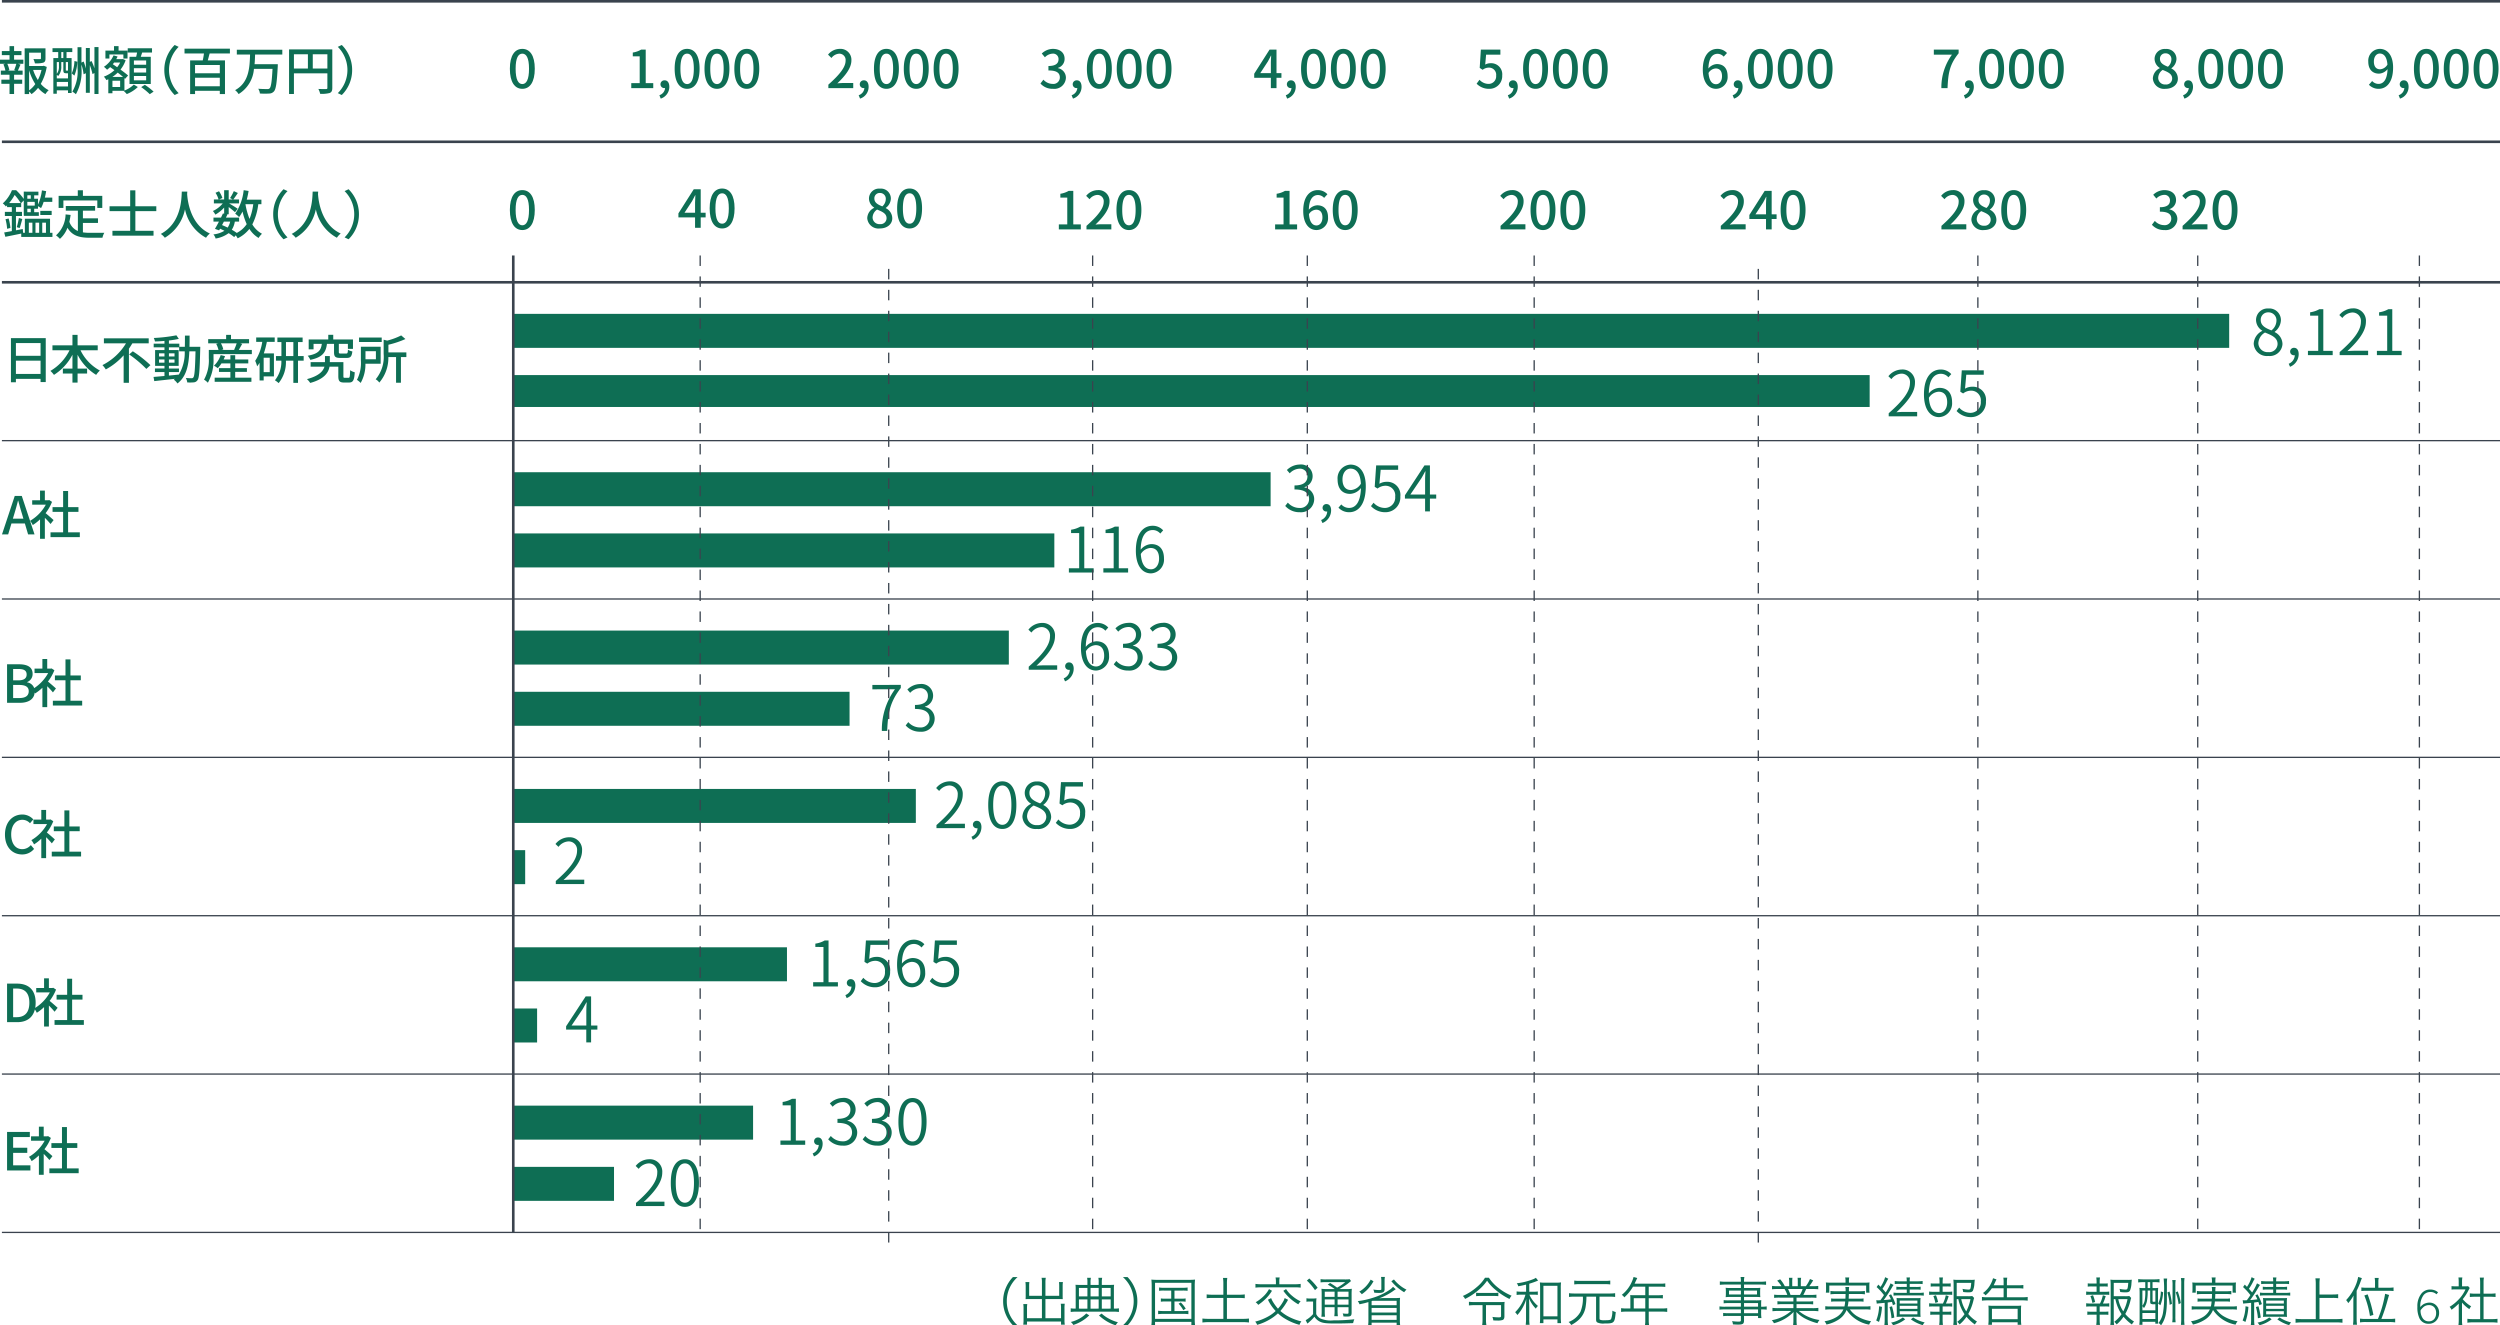 <svg xmlns="http://www.w3.org/2000/svg" width="477.58" height="253.191" viewBox="0 0 477.58 253.191">
  <g id="about-fig01" transform="translate(-72.176 -624.213)">
    <rect id="長方形_68" data-name="長方形 68" width="19.246" height="6.492" transform="translate(170.226 847.121)" fill="#0e6e54"/>
    <rect id="長方形_69" data-name="長方形 69" width="45.812" height="6.494" transform="translate(170.226 835.425)" fill="#0e6e54"/>
    <rect id="長方形_70" data-name="長方形 70" width="4.553" height="6.492" transform="translate(170.226 816.869)" fill="#0e6e54"/>
    <rect id="長方形_71" data-name="長方形 71" width="52.286" height="6.492" transform="translate(170.226 805.177)" fill="#0e6e54"/>
    <rect id="長方形_72" data-name="長方形 72" width="2.275" height="6.494" transform="translate(170.226 786.619)" fill="#0e6e54"/>
    <rect id="長方形_73" data-name="長方形 73" width="76.904" height="6.492" transform="translate(170.226 774.925)" fill="#0e6e54"/>
    <rect id="長方形_74" data-name="長方形 74" width="64.243" height="6.494" transform="translate(170.226 756.367)" fill="#0e6e54"/>
    <rect id="長方形_75" data-name="長方形 75" width="94.669" height="6.492" transform="translate(170.226 744.673)" fill="#0e6e54"/>
    <rect id="長方形_76" data-name="長方形 76" width="103.362" height="6.494" transform="translate(170.226 726.115)" fill="#0e6e54"/>
    <rect id="長方形_77" data-name="長方形 77" width="144.678" height="6.494" transform="translate(170.226 714.423)" fill="#0e6e54"/>
    <rect id="長方形_78" data-name="長方形 78" width="259.115" height="6.093" transform="translate(170.226 695.866)" fill="#0e6e54"/>
    <rect id="長方形_79" data-name="長方形 79" width="327.795" height="6.494" transform="translate(170.226 684.17)" fill="#0e6e54"/>
    <g id="グループ_71" data-name="グループ 71">
      <path id="パス_1466" data-name="パス 1466" d="M9.62.81A6.323,6.323,0,0,1,8.1-1.26,6.064,6.064,0,0,1,7.56-3.8,6.064,6.064,0,0,1,8.1-6.34,6.323,6.323,0,0,1,9.62-8.41H8.73A6.731,6.731,0,0,0,7.34-6.26,6.271,6.271,0,0,0,6.86-3.8a6.271,6.271,0,0,0,.48,2.46A6.731,6.731,0,0,0,8.73.81Zm4.65-5.64H11.83V-6.71a5.134,5.134,0,0,1,.04-.74h-.75a7.088,7.088,0,0,1,.05.77V-4.7c0,.17-.01.32-.02.51.21-.01.44-.02.62-.02h2.5V-.55H11.42V-2.4a5.026,5.026,0,0,1,.05-.85h-.76a5.553,5.553,0,0,1,.05.89v2.2a5.256,5.256,0,0,1-.06.84h.72V.08h6.5v.6h.72a5,5,0,0,1-.06-.84V-2.42a5.552,5.552,0,0,1,.05-.89h-.76a5.3,5.3,0,0,1,.05.86v1.9H14.94V-4.21h2.69c.19,0,.42.01.62.02-.01-.17-.02-.31-.02-.51V-6.69a4.932,4.932,0,0,1,.05-.76h-.75a5.443,5.443,0,0,1,.04.73v1.89H14.94V-7.36a4.537,4.537,0,0,1,.07-.91H14.2a4.044,4.044,0,0,1,.07.91Zm8.69-2.08H21.6c-.44,0-.7-.01-.92-.03a5.607,5.607,0,0,1,.04.8v3.76a5.7,5.7,0,0,1-.95-.06v.7A7.218,7.218,0,0,1,20.8-1.8h7.15a7.122,7.122,0,0,1,1.03.06v-.7a5.924,5.924,0,0,1-.96.06V-6.14a5.431,5.431,0,0,1,.04-.8c-.19.02-.47.03-.95.03h-1.4v-.48a4.155,4.155,0,0,1,.07-.88h-.73a3.925,3.925,0,0,1,.06.89v.47H23.56v-.47a3.623,3.623,0,0,1,.07-.89H22.9a3.984,3.984,0,0,1,.06.88Zm0,4.53H21.34V-4.15h1.62Zm.6,0V-4.15h1.55v1.77Zm2.15,0V-4.15H27.4v1.77ZM22.96-4.72H21.34V-6.33h1.62Zm.6,0V-6.33h1.55v1.61Zm2.15,0V-6.33H27.4v1.61ZM22.74-1.46a5.706,5.706,0,0,1-1.24.95,6.842,6.842,0,0,1-1.71.68,2.128,2.128,0,0,1,.48.57,7.8,7.8,0,0,0,3.04-1.83Zm2.43.39A9.737,9.737,0,0,0,26.63.03a8.413,8.413,0,0,0,1.73.78,2.7,2.7,0,0,1,.43-.59A7.438,7.438,0,0,1,27-.5a6.691,6.691,0,0,1-1.33-.94ZM30.63.81a6.731,6.731,0,0,0,1.39-2.15A6.271,6.271,0,0,0,32.5-3.8a6.271,6.271,0,0,0-.48-2.46,6.731,6.731,0,0,0-1.39-2.15h-.89a6.223,6.223,0,0,1,1.52,2.07A6.064,6.064,0,0,1,31.8-3.8a6.064,6.064,0,0,1-.54,2.54A6.223,6.223,0,0,1,29.74.81Zm8.34-6.64v1.55H37.9a5.234,5.234,0,0,1-.91-.05v.63a5.523,5.523,0,0,1,.91-.05h1.07v1.83H37.46a6.712,6.712,0,0,1-.99-.06v.66a7,7,0,0,1,.99-.06h3.81a6.95,6.95,0,0,1,.98.06v-.66a6.658,6.658,0,0,1-.98.06H39.59V-3.75h1.23a5.389,5.389,0,0,1,.9.05v-.63a5.174,5.174,0,0,1-.9.05H39.59V-5.83h1.54a6.359,6.359,0,0,1,.97.05v-.64a6.118,6.118,0,0,1-.98.06H37.59a4.857,4.857,0,0,1-.94-.06v.64a6.01,6.01,0,0,1,.94-.05Zm1.41,2.51a5.507,5.507,0,0,1,.89,1.24l.47-.3a6.174,6.174,0,0,0-.94-1.19ZM35.24-.61A9.691,9.691,0,0,1,35.18.76h.7V.15h6.94V.76h.7a9.79,9.79,0,0,1-.06-1.37V-6.7a10.618,10.618,0,0,1,.06-1.23,10.038,10.038,0,0,1-1.19.05H36.35a9.186,9.186,0,0,1-1.17-.05,11.51,11.51,0,0,1,.06,1.23Zm.64-6.7h6.94V-.42H35.88ZM48.93-5.04h-2.1a7.381,7.381,0,0,1-1.09-.06v.73a7.939,7.939,0,0,1,1.09-.05h2.1V-.43H46.12a9.324,9.324,0,0,1-1.19-.06V.27A8.663,8.663,0,0,1,46.12.2h6.57a7.968,7.968,0,0,1,1.13.07V-.49a8.727,8.727,0,0,1-1.13.06H49.61V-4.42h2.33a7.956,7.956,0,0,1,1.08.05V-5.1a7.136,7.136,0,0,1-1.08.06H49.61V-7.19a6.763,6.763,0,0,1,.07-1.05h-.82a7.03,7.03,0,0,1,.07,1.05Zm11.71.64a2.718,2.718,0,0,1-.34.75,6.515,6.515,0,0,1-.94,1.28A9.482,9.482,0,0,1,58.33-3.8a4.031,4.031,0,0,1-.27-.59l-.61.31a8.019,8.019,0,0,0,1.47,2.15A6.563,6.563,0,0,1,57.47-.87,10.014,10.014,0,0,1,55.01.1a1.851,1.851,0,0,1,.37.62,10.105,10.105,0,0,0,2.68-1.2,8.329,8.329,0,0,0,1.3-1,7.4,7.4,0,0,0,1.25.96A10.762,10.762,0,0,0,63.48.72a1.781,1.781,0,0,1,.36-.66,10.124,10.124,0,0,1-2.76-1.08,8.286,8.286,0,0,1-1.26-.91,11.389,11.389,0,0,0,1.47-2.14ZM58.97-7.04H56.18a6.548,6.548,0,0,1-1.12-.07v.72a7.474,7.474,0,0,1,1.12-.06h6.38a7.421,7.421,0,0,1,1.14.06v-.72a6.526,6.526,0,0,1-1.13.07H59.62v-.45a3.525,3.525,0,0,1,.07-.84H58.9a4.253,4.253,0,0,1,.07.84Zm-1.32.93a5.455,5.455,0,0,1-1.1,1.42A7.528,7.528,0,0,1,55.1-3.6a1.928,1.928,0,0,1,.49.5,9.577,9.577,0,0,0,1.32-1.06,7.711,7.711,0,0,0,1.31-1.63Zm2.74.33a8.542,8.542,0,0,0,1.28,1.44A9.125,9.125,0,0,0,63.25-3.2a2.541,2.541,0,0,1,.44-.57,7.092,7.092,0,0,1-1.62-1.05,5.482,5.482,0,0,1-1.16-1.3Zm8.36-.34a7.867,7.867,0,0,1-1.08-.05,9.531,9.531,0,0,1,.04,1.13v3.16a6.689,6.689,0,0,1-.06,1.05h.71a6.348,6.348,0,0,1-.06-1.05v-.77h1.88v.63a7.227,7.227,0,0,1-.06,1.08h.69a7.137,7.137,0,0,1-.06-1.08v-.63h2.09v.97c0,.24-.05.28-.28.28a5.156,5.156,0,0,1-.83-.07,2.142,2.142,0,0,1,.14.58c.3.02.47.02.7.02.7,0,.86-.14.86-.77v-3.3a12.164,12.164,0,0,1,.04-1.23,6.93,6.93,0,0,1-1.09.05h-1.3a11.318,11.318,0,0,0,1.99-1.33,2.372,2.372,0,0,1,.25-.19L73.07-8a6.966,6.966,0,0,1-1.02.04H68.56a5.766,5.766,0,0,1-1.06-.06v.63a6.717,6.717,0,0,1,1-.05h3.71a8.336,8.336,0,0,1-1.55,1.05,14.771,14.771,0,0,0-1.34-.89l-.45.32a9.717,9.717,0,0,1,1.33.84Zm2,.5h2.09v.99H70.75Zm-.57,0v.99H68.3v-.99ZM68.3-4.15h1.88v1.01H68.3Zm4.54,1.01H70.75V-4.15h2.09ZM64.88-7.73a9.472,9.472,0,0,1,1.55,1.82l.51-.46a11.485,11.485,0,0,0-1.6-1.77ZM64.8-3.69a3.151,3.151,0,0,1,.67-.05h.6v2.4A5.408,5.408,0,0,1,64.65-.17l.34.65c.14-.12.17-.15.28-.24.17-.16.21-.2.37-.34a7.219,7.219,0,0,0,.68-.73,2.7,2.7,0,0,0,.96.89c.64.33,1.23.4,3.21.4.93,0,2.14-.03,3.23-.07a3.9,3.9,0,0,1,.23-.74,33.528,33.528,0,0,1-3.99.21,5.05,5.05,0,0,1-2.48-.35,1.691,1.691,0,0,1-.81-.86V-3.31a7.479,7.479,0,0,1,.05-1.05,4.284,4.284,0,0,1-.75.05h-.46a3.51,3.51,0,0,1-.71-.05ZM81.34-6.55a3.028,3.028,0,0,1-.48.46,11.374,11.374,0,0,1-3.28,1.61,14.664,14.664,0,0,1-2.97.66,2.637,2.637,0,0,1,.33.61c.93-.2.93-.2,1.7-.42V-.08a6.128,6.128,0,0,1-.06.89h.67V.3h4.78V.81h.68a6.271,6.271,0,0,1-.06-.9V-3.67a6.289,6.289,0,0,1,.04-.77c-.34.03-.59.04-.91.04H79.65a7.962,7.962,0,0,0-.97.06,12.062,12.062,0,0,0,2.57-1.32l.33-.24a2.43,2.43,0,0,0,.28-.19Zm.69,2.67v.85H77.25v-.79c.04-.01.09-.03.18-.06ZM77.25-2.51h4.78v.88H77.25Zm0,1.4h4.78v.88H77.25Zm1.8-7.32a4.1,4.1,0,0,1,.06.76v1.54c0,.17-.06.2-.46.2a6.836,6.836,0,0,1-1.07-.1,1.979,1.979,0,0,1,.17.6,9.236,9.236,0,0,0,.97.05c.71,0,1.01-.2,1.01-.68V-7.67a3.816,3.816,0,0,1,.06-.76Zm1.97.81a9.122,9.122,0,0,0,2.45,2.11,2.922,2.922,0,0,1,.44-.5,7.136,7.136,0,0,1-2.39-1.94Zm-3.95-.3a5.883,5.883,0,0,1-.97,1.35,5.99,5.99,0,0,1-1.21.95,2.019,2.019,0,0,1,.48.49,7.028,7.028,0,0,0,2.24-2.48ZM98.44-3.05V-.27A6.8,6.8,0,0,1,98.37.77h.81A5.231,5.231,0,0,1,99.1-.27V-3.05h2.88V-.97c0,.2-.1.26-.44.26a9.855,9.855,0,0,1-1.21-.09,3.3,3.3,0,0,1,.17.67c.35.02.69.03.9.03a2.772,2.772,0,0,0,.9-.12c.21-.09.32-.33.32-.68V-2.84a6.573,6.573,0,0,1,.04-.83,7.966,7.966,0,0,1-.92.04H96.99a10,10,0,0,1-1.15-.06v.7a10.931,10.931,0,0,1,1.15-.06Zm.47-5.23A7.131,7.131,0,0,1,97.35-6.5a10.652,10.652,0,0,1-2.67,1.7,1.655,1.655,0,0,1,.42.57,11.806,11.806,0,0,0,2.72-1.83,8.787,8.787,0,0,0,1.49-1.66,8.11,8.11,0,0,0,1.62,1.76,12.948,12.948,0,0,0,2.66,1.74,2.671,2.671,0,0,1,.4-.63,10.565,10.565,0,0,1-2.52-1.49,7.853,7.853,0,0,1-1.81-1.94Zm-1.7,3.52a5.751,5.751,0,0,1,.78-.04h2.63a6.641,6.641,0,0,1,.84.04v-.66a5.881,5.881,0,0,1-.84.04H98a5.194,5.194,0,0,1-.79-.04Zm9.55-.85h-.86a6.133,6.133,0,0,1-.95-.06v.68a6.6,6.6,0,0,1,.95-.06h.74a7.661,7.661,0,0,1-1.97,3.35,2.66,2.66,0,0,1,.42.54A6.813,6.813,0,0,0,106-2.39a7.667,7.667,0,0,0,.8-1.85c-.03.55-.05,1.28-.05,1.65V-.51a8.6,8.6,0,0,1-.06,1.22h.74a7.3,7.3,0,0,1-.06-1.22V-2.65c-.02-1.16-.02-1.16-.05-1.7a6.254,6.254,0,0,0,1.3,1.97,2.064,2.064,0,0,1,.41-.51,5.814,5.814,0,0,1-1.21-1.37,3.811,3.811,0,0,1-.42-.79h.73A5.213,5.213,0,0,1,109-5v-.66a4.86,4.86,0,0,1-.87.05h-.76V-7.14a15.069,15.069,0,0,0,1.46-.51,1.632,1.632,0,0,1,.23-.09l-.43-.53a2.548,2.548,0,0,1-.6.3,12.6,12.6,0,0,1-3.05.75,1.314,1.314,0,0,1,.28.57c.71-.13.96-.19,1.5-.32Zm3.31,5.29h2.68V.39h.7a9.7,9.7,0,0,1-.06-1.23V-6.33a7.462,7.462,0,0,1,.05-1.06,6.152,6.152,0,0,1-.95.05h-2.16a6.248,6.248,0,0,1-.94-.05,9.89,9.89,0,0,1,.05,1.06V-.77a10.755,10.755,0,0,1-.05,1.16h.68Zm0-6.42h2.68V-.91h-2.68Zm7.54,2.07a6.8,6.8,0,0,1-.47,2.91A4.252,4.252,0,0,1,114.88.17a1.894,1.894,0,0,1,.5.58,6.649,6.649,0,0,0,1.38-.94,4.287,4.287,0,0,0,1.39-2.66,12.207,12.207,0,0,0,.14-1.82h1.84V-.36c0,.34.06.5.22.61a2.617,2.617,0,0,0,1.38.21c1.88,0,1.95-.07,2.16-2.19a2.211,2.211,0,0,1-.65-.26A4.289,4.289,0,0,1,123-.39c-.12.18-.37.23-1.28.23a1.8,1.8,0,0,1-.84-.11c-.06-.04-.09-.1-.09-.23V-4.67h1.94a7.78,7.78,0,0,1,1.04.06v-.72a7.472,7.472,0,0,1-1.04.06H116a7.573,7.573,0,0,1-1.04-.06v.72A7.78,7.78,0,0,1,116-4.67Zm5.23-3.07a5.736,5.736,0,0,1-1,.06h-4.88a5.9,5.9,0,0,1-1-.06V-7a6.088,6.088,0,0,1,.99-.06h4.9a6,6,0,0,1,.99.06Zm3.84,5.33h-.76a6.915,6.915,0,0,1-1.01-.06v.72a7.207,7.207,0,0,1,1.01-.06h3.61V-.16a4.452,4.452,0,0,1-.06.93h.79a4.561,4.561,0,0,1-.07-.93V-1.81h2.52a7.207,7.207,0,0,1,1.01.06v-.72a6.728,6.728,0,0,1-1.01.06h-2.52V-4.37h1.82a7.236,7.236,0,0,1,.88.04v-.66a5.4,5.4,0,0,1-.89.05h-1.81V-6.57h2.26a5.463,5.463,0,0,1,.9.05V-7.2a5.245,5.245,0,0,1-.9.05h-4.96l.38-.81c.06-.12.09-.19.13-.27l-.71-.2a3.959,3.959,0,0,1-.25.73,6.517,6.517,0,0,1-2,2.69,1.57,1.57,0,0,1,.48.48,8.227,8.227,0,0,0,1.66-2.04h2.35v1.63h-2.17c-.28,0-.5-.01-.71-.03a5.544,5.544,0,0,1,.03.59Zm.65,0V-4.37h2.2v1.96Z" transform="translate(256.947 876.584)" fill="#0e6e54"/>
      <path id="パス_1465" data-name="パス 1465" d="M4.61-2.75h-3A6.506,6.506,0,0,1,.52-2.81v.63a7.254,7.254,0,0,1,1.09-.05h3v.72H2.18a5.982,5.982,0,0,1-.96-.05v.62A6.667,6.667,0,0,1,2.2-.99H4.61v.82c0,.22-.09.27-.45.27A8.649,8.649,0,0,1,2.92,0a1.649,1.649,0,0,1,.17.63c.56.03.74.04.95.04.97,0,1.17-.14,1.17-.83V-.99H7.89v.41h.65a5.9,5.9,0,0,1-.06-1v-.65a6.8,6.8,0,0,1,1.06.05v-.63a5.082,5.082,0,0,1-1.06.06v-.42A7.915,7.915,0,0,1,8.51-4a9.773,9.773,0,0,1-1.12.04H5.21v-.65H7.52a6.237,6.237,0,0,1,.81.04,4.733,4.733,0,0,1-.04-.67v-.44a4.879,4.879,0,0,1,.04-.68,6.4,6.4,0,0,1-.82.04H5.21v-.66H8.29a8.945,8.945,0,0,1,1.13.06v-.66a7.575,7.575,0,0,1-1.15.06H5.21a3.261,3.261,0,0,1,.07-.9H4.55a4.026,4.026,0,0,1,.06.9H1.73A7.421,7.421,0,0,1,.59-7.58v.66a8.559,8.559,0,0,1,1.12-.06h2.9v.66H2.53a6.675,6.675,0,0,1-.83-.04,4.973,4.973,0,0,1,.04.68v.44a4.733,4.733,0,0,1-.04.67,6.3,6.3,0,0,1,.82-.04H4.61v.65H2.28a5.832,5.832,0,0,1-.96-.05v.62a6.33,6.33,0,0,1,.94-.05H4.61Zm.6,0v-.69H7.89v.69Zm0,.52H7.89v.72H5.21Zm-.6-3.6v.74H2.34v-.74Zm.6,0H7.69v.74H5.21Zm9.43,1.35v.73H12.66a7.62,7.62,0,0,1-1.07-.05v.61a7.62,7.62,0,0,1,1.07-.05h1.98v.77H11.77a7.63,7.63,0,0,1-1.13-.06v.65a9.4,9.4,0,0,1,1.13-.06h2.45A7.583,7.583,0,0,1,10.51-.17a2.084,2.084,0,0,1,.41.58,7.95,7.95,0,0,0,3.76-2.15c-.03.39-.04.61-.04.84v.66A6.607,6.607,0,0,1,14.58.81h.72a7.573,7.573,0,0,1-.06-1.04V-.9c0-.22-.01-.4-.04-.85A6.551,6.551,0,0,0,16.79-.53a10.72,10.72,0,0,0,2.45.94,2.324,2.324,0,0,1,.39-.62,7.9,7.9,0,0,1-3.97-1.73h2.62a9.522,9.522,0,0,1,1.13.06v-.65a7.511,7.511,0,0,1-1.14.06H15.24v-.77h2.1a7.779,7.779,0,0,1,1.08.05V-3.8a7.519,7.519,0,0,1-1.08.05h-2.1v-.73h2.72a7.867,7.867,0,0,1,1.08.05v-.62A7.519,7.519,0,0,1,17.96-5H16.54a11.392,11.392,0,0,0,.54-1.13h1.18a10.664,10.664,0,0,1,1.13.05v-.64a7.755,7.755,0,0,1-1.12.06h-.6a9.942,9.942,0,0,0,.75-1.12l-.61-.26a6.426,6.426,0,0,1-.79,1.38h-.96v-.77a4.679,4.679,0,0,1,.06-.84h-.68a5.812,5.812,0,0,1,.04.83v.78H14.42v-.78a5.635,5.635,0,0,1,.04-.83h-.68a4.836,4.836,0,0,1,.06.84v.77H13a5.939,5.939,0,0,0-.89-1.33l-.57.27a5.249,5.249,0,0,1,.82,1.06h-.69a7.788,7.788,0,0,1-1.11-.06v.64a10.664,10.664,0,0,1,1.13-.05h1.26A6.028,6.028,0,0,1,13.48-5H12.03a7.279,7.279,0,0,1-1.07-.05v.62a7.8,7.8,0,0,1,1.07-.05ZM14.09-5a8.22,8.22,0,0,0-.47-1.13H16.4A5.135,5.135,0,0,1,15.89-5ZM28.42-2.24a6.553,6.553,0,0,1,.94.06v-.67a5.682,5.682,0,0,1-.93.06H25.01a7.478,7.478,0,0,0,.15-.96h2.02a4.8,4.8,0,0,1,.86.05v-.63a4.8,4.8,0,0,1-.86.05H25.2c.02-.33.03-.57.04-.89h2.1a5.275,5.275,0,0,1,.96.06v-.65a5.84,5.84,0,0,1-.96.06H25.25a3.6,3.6,0,0,1,.05-.81h-.74a3.646,3.646,0,0,1,.06.81H22.68a5.924,5.924,0,0,1-.96-.06v.65a6.185,6.185,0,0,1,.96-.06h1.93c-.01.39-.01.5-.03.89H22.72a4.929,4.929,0,0,1-.87-.05v.63a4.86,4.86,0,0,1,.87-.05h1.81a5.871,5.871,0,0,1-.14.96H21.65a5.548,5.548,0,0,1-.92-.06v.67a6.607,6.607,0,0,1,.93-.06H24.2A3.324,3.324,0,0,1,22.73-.69a6.068,6.068,0,0,1-2.14.72,2.341,2.341,0,0,1,.37.63,6.9,6.9,0,0,0,2.27-.92A3.858,3.858,0,0,0,24.8-2.13,6.628,6.628,0,0,0,29.11.68a2.585,2.585,0,0,1,.38-.65A7.615,7.615,0,0,1,26.72-.99a4.676,4.676,0,0,1-1.3-1.25ZM24.6-7.34H21.85a9.863,9.863,0,0,1-1.01-.04,4.608,4.608,0,0,1,.04.68v.58a4.578,4.578,0,0,1-.04.69h.66V-6.79h7.04v1.36h.65a4.494,4.494,0,0,1-.04-.69v-.59a4.554,4.554,0,0,1,.04-.67,9.78,9.78,0,0,1-1,.04H25.25v-.38a3.179,3.179,0,0,1,.06-.62h-.78a2.621,2.621,0,0,1,.07.62Zm5.97,4.01a5.052,5.052,0,0,1,.57-.07c.04,0,.35-.03.94-.09V-.25A7.567,7.567,0,0,1,32.02.77h.7a7.567,7.567,0,0,1-.06-1.02v-3.3c.3-.04.54-.07.81-.12.07.21.1.31.18.63l.49-.21a9.242,9.242,0,0,0-.84-1.87l-.41.2a6.939,6.939,0,0,1,.39.76c-.53.07-.74.1-1.38.14a24.781,24.781,0,0,0,1.52-2.32,5.149,5.149,0,0,1,.36-.56l-.58-.31a9.679,9.679,0,0,1-.93,1.74c-.17-.22-.28-.34-.61-.7a11.1,11.1,0,0,0,.71-1.18,5.785,5.785,0,0,1,.4-.74l-.6-.3a6.37,6.37,0,0,1-.88,1.85c-.18-.18-.2-.21-.42-.43l-.33.47a10.744,10.744,0,0,1,1.4,1.53c-.24.39-.29.45-.68.99-.26.01-.35.01-.42.01a2.422,2.422,0,0,1-.37-.02ZM36.3-7.11v.59H35.22a5.163,5.163,0,0,1-.91-.05v.58a7.459,7.459,0,0,1,.91-.04H36.3v.64H34.74a5.329,5.329,0,0,1-.97-.06v.59a9.055,9.055,0,0,1,.97-.05h3.88a8.556,8.556,0,0,1,.93.05v-.59a6.123,6.123,0,0,1-.93.06H36.86v-.64h1.21a6.828,6.828,0,0,1,.88.04v-.58a5.035,5.035,0,0,1-.9.05H36.86v-.59h1.52a7.362,7.362,0,0,1,.95.04v-.59a6.367,6.367,0,0,1-.96.06H36.86a3.255,3.255,0,0,1,.06-.74h-.68a4.026,4.026,0,0,1,.06.74H34.94A6.082,6.082,0,0,1,34-7.66v.59a7.128,7.128,0,0,1,.92-.04ZM31.01-2.83a7.771,7.771,0,0,1-.55,2.71l.53.28a10.174,10.174,0,0,0,.57-2.88ZM33-2.69a11.5,11.5,0,0,1,.38,2.15l.54-.13a13.514,13.514,0,0,0-.44-2.16ZM38.08-.83c.34,0,.56.01.86.03a8.359,8.359,0,0,1-.04-.97V-3.48a7.825,7.825,0,0,1,.04-.93c-.26.02-.46.03-.89.03H35.23c-.42,0-.64-.01-.88-.03a7.383,7.383,0,0,1,.04.9v1.79a7.431,7.431,0,0,1-.04.92c.25-.02.54-.03.9-.03ZM34.95-3.92h3.38v.56H34.95Zm0,1h3.38v.59H34.95Zm0,1.03h3.38v.6H34.95ZM37.09-.33A7.331,7.331,0,0,0,39.35.78a2.242,2.242,0,0,1,.37-.53,6.487,6.487,0,0,1-2.2-.95ZM35.55-.7A5.264,5.264,0,0,1,33.3.29a1.792,1.792,0,0,1,.38.5A6.21,6.21,0,0,0,36-.34Zm10.6-3.5a7.92,7.92,0,0,0,1.18,2.88A6.142,6.142,0,0,1,45.94.14a2.61,2.61,0,0,1,.45.5A7.293,7.293,0,0,0,47.71-.83,8.3,8.3,0,0,0,49.31.65a2.177,2.177,0,0,1,.41-.56,6.642,6.642,0,0,1-1.68-1.45,10.065,10.065,0,0,0,1.01-2.65,2.757,2.757,0,0,1,.12-.41l-.36-.37a4.7,4.7,0,0,1-.8.04H45.84V-7.3h2.77c-.09,1.15-.14,1.28-.52,1.28a6.228,6.228,0,0,1-1.15-.14,2.907,2.907,0,0,1,.13.6,7.488,7.488,0,0,0,.98.07c.51,0,.72-.07.87-.29a3.982,3.982,0,0,0,.3-1.42c.05-.54.05-.54.07-.71a5.448,5.448,0,0,1-.84.04H46.14a6.33,6.33,0,0,1-.94-.05,8.752,8.752,0,0,1,.05.94V-.26a6.452,6.452,0,0,1-.07,1h.73a6.542,6.542,0,0,1-.07-1V-4.2Zm2.32,0a8.618,8.618,0,0,1-.81,2.34,6.306,6.306,0,0,1-.95-2.34ZM43.15-5.6V-6.62h.8a5.223,5.223,0,0,1,.74.04v-.63a4.71,4.71,0,0,1-.74.04h-.8v-.3a6.005,6.005,0,0,1,.06-.86H42.5a5.522,5.522,0,0,1,.06.86v.3h-.94a4.772,4.772,0,0,1-.75-.04v.63a5.285,5.285,0,0,1,.75-.04h.94V-5.6H41.37a4.339,4.339,0,0,1-.8-.05V-5a5.882,5.882,0,0,1,.8-.04h2.82a5.541,5.541,0,0,1,.79.04v-.65a4.092,4.092,0,0,1-.79.05Zm.62,2.24a8.494,8.494,0,0,0,.53-1.41l-.55-.16a5.984,5.984,0,0,1-.54,1.57H41.37a4.209,4.209,0,0,1-.8-.05v.65a6.073,6.073,0,0,1,.8-.04h1.19v1.01H41.54a4.937,4.937,0,0,1-.75-.04v.64a5.285,5.285,0,0,1,.75-.04h1.02V-.21a6.075,6.075,0,0,1-.07.95h.72a7.455,7.455,0,0,1-.06-.95V-1.23h.92a5.314,5.314,0,0,1,.74.04v-.64a4.875,4.875,0,0,1-.74.04h-.92V-2.8h1.04a5.631,5.631,0,0,1,.79.04v-.65a3.846,3.846,0,0,1-.79.05Zm-1.49-.29a8.041,8.041,0,0,0-.4-1.29l-.5.16a7.065,7.065,0,0,1,.38,1.31ZM54.8-6.27v1.72H51.67a7.411,7.411,0,0,1-1.01-.06v.71a8.116,8.116,0,0,1,1.02-.06h6.69a7.518,7.518,0,0,1,1.03.06v-.71a7.027,7.027,0,0,1-1.03.06H55.43V-6.27h2.13a6.821,6.821,0,0,1,1.01.06V-6.9a6.784,6.784,0,0,1-1.02.06H55.43v-.5a4.959,4.959,0,0,1,.07-.96h-.76a4.618,4.618,0,0,1,.06.94v.52H52.9c.1-.2.18-.36.34-.71.12-.26.12-.26.2-.41l-.66-.23a5.017,5.017,0,0,1-.3.82,4.956,4.956,0,0,1-1.64,2.02,1.325,1.325,0,0,1,.5.43,6.289,6.289,0,0,0,1.21-1.35ZM52.57.71V.22h4.91V.71h.7A6.636,6.636,0,0,1,58.12-.3V-2.11a6.513,6.513,0,0,1,.04-.85,9.009,9.009,0,0,1-.98.04h-4.3a9.091,9.091,0,0,1-.99-.04,6.32,6.32,0,0,1,.04.85v1.8A7.066,7.066,0,0,1,51.87.71Zm0-3.06h4.91V-.36H52.57ZM76.15-4.2a7.92,7.92,0,0,0,1.18,2.88A6.142,6.142,0,0,1,75.94.14a2.61,2.61,0,0,1,.45.5A7.294,7.294,0,0,0,77.71-.83,8.3,8.3,0,0,0,79.31.65a2.177,2.177,0,0,1,.41-.56,6.642,6.642,0,0,1-1.68-1.45,10.065,10.065,0,0,0,1.01-2.65,2.757,2.757,0,0,1,.12-.41l-.36-.37a4.7,4.7,0,0,1-.8.04H75.84V-7.3h2.77c-.09,1.15-.14,1.28-.52,1.28a6.228,6.228,0,0,1-1.15-.14,2.907,2.907,0,0,1,.13.6,7.488,7.488,0,0,0,.98.07c.51,0,.72-.07.87-.29a3.982,3.982,0,0,0,.3-1.42c.05-.54.05-.54.07-.71a5.448,5.448,0,0,1-.84.04H76.14a6.33,6.33,0,0,1-.94-.05,8.75,8.75,0,0,1,.05.94V-.26a6.452,6.452,0,0,1-.07,1h.73a6.541,6.541,0,0,1-.07-1V-4.2Zm2.32,0a8.618,8.618,0,0,1-.81,2.34,6.306,6.306,0,0,1-.95-2.34ZM73.15-5.6V-6.62h.8a5.223,5.223,0,0,1,.74.04v-.63a4.71,4.71,0,0,1-.74.04h-.8v-.3a6.005,6.005,0,0,1,.06-.86H72.5a5.522,5.522,0,0,1,.06.86v.3h-.94a4.772,4.772,0,0,1-.75-.04v.63a5.285,5.285,0,0,1,.75-.04h.94V-5.6H71.37a4.339,4.339,0,0,1-.8-.05V-5a5.882,5.882,0,0,1,.8-.04h2.82a5.541,5.541,0,0,1,.79.04v-.65a4.092,4.092,0,0,1-.79.05Zm.62,2.24a8.494,8.494,0,0,0,.53-1.41l-.55-.16a5.984,5.984,0,0,1-.54,1.57H71.37a4.209,4.209,0,0,1-.8-.05v.65a6.073,6.073,0,0,1,.8-.04h1.19v1.01H71.54a4.937,4.937,0,0,1-.75-.04v.64a5.285,5.285,0,0,1,.75-.04h1.02V-.21a6.075,6.075,0,0,1-.07.95h.72a7.455,7.455,0,0,1-.06-.95V-1.23h.92a5.314,5.314,0,0,1,.74.04v-.64a4.875,4.875,0,0,1-.74.04h-.92V-2.8h1.04a5.631,5.631,0,0,1,.79.04v-.65a3.846,3.846,0,0,1-.79.05Zm-1.49-.29a8.041,8.041,0,0,0-.4-1.29l-.5.16a7.065,7.065,0,0,1,.38,1.31Zm9.58-3.79v1.13h-.34a5.129,5.129,0,0,1-.78-.04c.03.32.04.65.04,1.08V-.46A8.465,8.465,0,0,1,80.72.71h.6V.13h2.46V.49h.55c-.03-.32-.04-.64-.04-.97V-5.32a8.971,8.971,0,0,1,.04-1.03,4.818,4.818,0,0,1-.77.04h-.31V-7.44h.42a6.026,6.026,0,0,1,.91.06v-.65a6.456,6.456,0,0,1-.94.06H81.48a6.512,6.512,0,0,1-.97-.06v.65a6.8,6.8,0,0,1,.95-.06Zm.46,0h.48v1.13h-.48ZM81.31-2.85a1.74,1.74,0,0,1,.3.37,3.523,3.523,0,0,0,.56-1.29,9.6,9.6,0,0,0,.15-2.07h.48v2.07c0,.3.02.38.12.45a.933.933,0,0,0,.52.11h.06a2.111,2.111,0,0,1,.29-.01v1.17H81.31Zm0-2.99h.55a9.347,9.347,0,0,1-.08,1.72,2.467,2.467,0,0,1-.47,1.19Zm1.94,0h.54v2.13c-.17.01-.27.02-.28.02h-.05c-.17,0-.21-.04-.21-.21ZM81.31-1.55h2.48V-.4H81.31Zm4.77-3.92a10.662,10.662,0,0,1,.44,2.37l.44-.2a15,15,0,0,0-.47-2.35Zm.93-2.37a4.94,4.94,0,0,1,.06.99V-.92A6.51,6.51,0,0,1,87.01.22h.65a8.219,8.219,0,0,1-.05-1.14V-6.85a5.246,5.246,0,0,1,.06-.99Zm.67,2.35a10.941,10.941,0,0,1,.55,2.27l.42-.23a11.364,11.364,0,0,0-.59-2.23ZM89.36.72A8.091,8.091,0,0,1,89.3-.54V-7.12a7.63,7.63,0,0,1,.06-1.1h-.69a6,6,0,0,1,.06,1.1V-.54A9.485,9.485,0,0,1,88.67.72ZM84.83-5.67a5.517,5.517,0,0,1-.51,2.33l.43.31a7.927,7.927,0,0,0,.52-2.49Zm.54-2.46a19.578,19.578,0,0,1,.07,2.91,17.6,17.6,0,0,1-.2,3.67A4.27,4.27,0,0,1,84.39.36a1.517,1.517,0,0,1,.48.46c.86-1.23,1.12-2.4,1.12-4.98V-7.07a6.661,6.661,0,0,1,.06-1.06ZM98.42-2.24a6.553,6.553,0,0,1,.94.06v-.67a5.682,5.682,0,0,1-.93.06H95.01a7.479,7.479,0,0,0,.15-.96h2.02a4.8,4.8,0,0,1,.86.05v-.63a4.8,4.8,0,0,1-.86.05H95.2c.02-.33.03-.57.04-.89h2.1a5.275,5.275,0,0,1,.96.06v-.65a5.84,5.84,0,0,1-.96.06H95.25a3.6,3.6,0,0,1,.05-.81h-.74a3.646,3.646,0,0,1,.06.81H92.68a5.924,5.924,0,0,1-.96-.06v.65a6.185,6.185,0,0,1,.96-.06h1.93c-.01.39-.01.5-.03.89H92.72a4.929,4.929,0,0,1-.87-.05v.63a4.86,4.86,0,0,1,.87-.05h1.81a5.871,5.871,0,0,1-.14.96H91.65a5.548,5.548,0,0,1-.92-.06v.67a6.607,6.607,0,0,1,.93-.06H94.2A3.324,3.324,0,0,1,92.73-.69a6.068,6.068,0,0,1-2.14.72,2.341,2.341,0,0,1,.37.63,6.9,6.9,0,0,0,2.27-.92A3.858,3.858,0,0,0,94.8-2.13,6.628,6.628,0,0,0,99.11.68a2.585,2.585,0,0,1,.38-.65A7.615,7.615,0,0,1,96.72-.99a4.676,4.676,0,0,1-1.3-1.25ZM94.6-7.34H91.85a9.863,9.863,0,0,1-1.01-.04,4.607,4.607,0,0,1,.04.68v.58a4.577,4.577,0,0,1-.04.69h.66V-6.79h7.04v1.36h.65a4.494,4.494,0,0,1-.04-.69v-.59a4.554,4.554,0,0,1,.04-.67,9.78,9.78,0,0,1-1,.04H95.25v-.38a3.179,3.179,0,0,1,.06-.62h-.78a2.621,2.621,0,0,1,.07.62Zm5.97,4.01a5.052,5.052,0,0,1,.57-.07c.04,0,.35-.03.94-.09V-.25a7.567,7.567,0,0,1-.06,1.02h.7a7.567,7.567,0,0,1-.06-1.02v-3.3c.3-.04.54-.07.81-.12.07.21.1.31.18.63l.49-.21a9.242,9.242,0,0,0-.84-1.87l-.41.2a6.94,6.94,0,0,1,.39.76c-.53.07-.74.1-1.38.14a24.782,24.782,0,0,0,1.52-2.32,5.149,5.149,0,0,1,.36-.56l-.58-.31a9.679,9.679,0,0,1-.93,1.74c-.17-.22-.28-.34-.61-.7a11.1,11.1,0,0,0,.71-1.18,5.785,5.785,0,0,1,.4-.74l-.6-.3a6.37,6.37,0,0,1-.88,1.85c-.18-.18-.2-.21-.42-.43l-.33.47a10.745,10.745,0,0,1,1.4,1.53c-.24.39-.29.45-.68.99-.26.01-.35.01-.42.01a2.422,2.422,0,0,1-.37-.02Zm5.73-3.78v.59h-1.08a5.163,5.163,0,0,1-.91-.05v.58a7.459,7.459,0,0,1,.91-.04h1.08v.64h-1.56a5.329,5.329,0,0,1-.97-.06v.59a9.055,9.055,0,0,1,.97-.05h3.88a8.556,8.556,0,0,1,.93.05v-.59a6.123,6.123,0,0,1-.93.06h-1.76v-.64h1.21a6.828,6.828,0,0,1,.88.04v-.58a5.034,5.034,0,0,1-.9.05h-1.19v-.59h1.52a7.362,7.362,0,0,1,.95.04v-.59a6.367,6.367,0,0,1-.96.06h-1.51a3.255,3.255,0,0,1,.06-.74h-.68a4.026,4.026,0,0,1,.06.74h-1.36a6.082,6.082,0,0,1-.94-.06v.59a7.128,7.128,0,0,1,.92-.04Zm-5.29,4.28a7.771,7.771,0,0,1-.55,2.71l.53.28a10.174,10.174,0,0,0,.57-2.88Zm1.99.14a11.5,11.5,0,0,1,.38,2.15l.54-.13a13.515,13.515,0,0,0-.44-2.16Zm5.08,1.86c.34,0,.56.01.86.03a8.359,8.359,0,0,1-.04-.97V-3.48a7.825,7.825,0,0,1,.04-.93c-.26.02-.46.03-.89.03h-2.82c-.42,0-.64-.01-.88-.03a7.384,7.384,0,0,1,.04.9v1.79a7.432,7.432,0,0,1-.04.92c.25-.02.54-.03.9-.03Zm-3.13-3.09h3.38v.56h-3.38Zm0,1h3.38v.59h-3.38Zm0,1.03h3.38v.6h-3.38Zm2.14,1.56A7.331,7.331,0,0,0,109.35.78a2.242,2.242,0,0,1,.37-.53,6.487,6.487,0,0,1-2.2-.95ZM105.55-.7a5.264,5.264,0,0,1-2.25.99,1.792,1.792,0,0,1,.38.5A6.21,6.21,0,0,0,106-.34Zm9.59-3.73h2.53a7.675,7.675,0,0,1,1.04.06v-.77a7.472,7.472,0,0,1-1.04.06h-2.53V-7.13a6.894,6.894,0,0,1,.07-1.04h-.85a6.985,6.985,0,0,1,.07,1.04V-.38h-2.68a9.479,9.479,0,0,1-1.18-.06V.32a8.811,8.811,0,0,1,1.18-.07h6.66a7.919,7.919,0,0,1,1.12.07V-.44a8.885,8.885,0,0,1-1.12.06h-3.27Zm10.61-1.94H124.2a6.925,6.925,0,0,1-1.06-.06v.69a8.255,8.255,0,0,1,1.06-.05h4.05a10.047,10.047,0,0,1,1.04.05v-.69a7.084,7.084,0,0,1-1.04.06h-1.86V-7.48a3.22,3.22,0,0,1,.07-.76h-.78a3.8,3.8,0,0,1,.07.77ZM123.96-.41a7.32,7.32,0,0,1-1.08-.06V.25a6.923,6.923,0,0,1,1.1-.07h4.54a6.822,6.822,0,0,1,1.08.07V-.47a7.414,7.414,0,0,1-1.08.06h-1.56a30.452,30.452,0,0,0,1.13-3.38c.25-.89.25-.89.35-1.2l-.76-.23a22.206,22.206,0,0,1-1.37,4.81ZM121.61-.5a7.718,7.718,0,0,1-.07,1.2h.77a8.269,8.269,0,0,1-.07-1.17V-5.79a15.932,15.932,0,0,0,.8-1.89c.11-.3.13-.35.2-.53l-.71-.23a7.125,7.125,0,0,1-.38,1.36,9.393,9.393,0,0,1-1.92,3.07,2.241,2.241,0,0,1,.4.58,8.141,8.141,0,0,0,1.02-1.46c-.03.46-.04.8-.04,1.24Zm3.83-.68a23.494,23.494,0,0,0-1.1-3.93l-.63.22a17.925,17.925,0,0,1,1.07,3.91Z" transform="translate(400.131 876.584)" fill="#0e6e54"/>
      <path id="パス_1464" data-name="パス 1464" d="M4.65-2A2.133,2.133,0,0,1,4.105-.51,1.87,1.87,0,0,1,2.65.09,1.843,1.843,0,0,1,.9-.95a4.833,4.833,0,0,1-.4-2.2,3.842,3.842,0,0,1,.75-2.5,2.086,2.086,0,0,1,1.7-.8,2.267,2.267,0,0,1,.925.175A1.7,1.7,0,0,1,4.45-5.9l-.31.36a1.554,1.554,0,0,0-1.15-.43A1.618,1.618,0,0,0,1.7-5.4a3.482,3.482,0,0,0-.64,2.3q.12-.14.165-.19a2.959,2.959,0,0,1,.23-.2,1.628,1.628,0,0,1,.345-.23,2.83,2.83,0,0,1,.43-.15A2.121,2.121,0,0,1,2.8-3.95a1.758,1.758,0,0,1,1.32.55A1.935,1.935,0,0,1,4.65-2Zm-.57.05a1.646,1.646,0,0,0-.355-1.1A1.329,1.329,0,0,0,2.65-3.47a1.467,1.467,0,0,0-.545.105,1.469,1.469,0,0,0-.435.255,3.728,3.728,0,0,0-.3.3,2.776,2.776,0,0,0-.205.25l-.06.11A2.545,2.545,0,0,0,1.515-.975a1.306,1.306,0,0,0,1.135.6A1.3,1.3,0,0,0,3.72-.815,1.747,1.747,0,0,0,4.08-1.95Z" transform="translate(533.473 877.004)" fill="#0e6e54"/>
      <path id="パス_1463" data-name="パス 1463" d="M2.74-3.54A6.5,6.5,0,0,0,4.15-2.28a2.4,2.4,0,0,1,.34-.55A6.064,6.064,0,0,1,2.88-4.19a8.619,8.619,0,0,0,1.1-1.7c.11-.21.17-.32.24-.43l-.31-.35a3.643,3.643,0,0,1-.58.03H2.75v-.92a4.262,4.262,0,0,1,.06-.78H2.06a5.739,5.739,0,0,1,.05.77v.93H1.52a6.566,6.566,0,0,1-.78-.04v.66a6.911,6.911,0,0,1,.8-.04H3.41A6.781,6.781,0,0,1,2.17-4.2,8.613,8.613,0,0,1,.37-2.72a1.882,1.882,0,0,1,.37.56A10.252,10.252,0,0,0,2.12-3.34V-.23a6.807,6.807,0,0,1-.06.99H2.8a6.472,6.472,0,0,1-.06-.98Zm3.47-1.7H5.22a6.381,6.381,0,0,1-.98-.06v.7c.31-.03.64-.05.98-.05h.99V-.38H4.85A6.957,6.957,0,0,1,3.77-.44V.31A6.606,6.606,0,0,1,4.84.24h3.6A6.822,6.822,0,0,1,9.52.31V-.44a6.957,6.957,0,0,1-1.08.06H6.86V-4.65H8.17c.35,0,.67.02.98.05v-.7a6.472,6.472,0,0,1-.98.06H6.86V-7.4a4.712,4.712,0,0,1,.07-.91H6.14a5.936,5.936,0,0,1,.07.91Z" transform="translate(539.756 876.584)" fill="#0e6e54"/>
    </g>
    <path id="パス_1462" data-name="パス 1462" d="M2.66-.91V-3.45H7.37V-.91Zm4.71-5.9v2.44H2.66V-6.81ZM1.71-7.75V.68h.95V.03H7.37V.64h.99V-7.75ZM18.29-5.43v-.94H14.44V-8.38h-.98v2.01H9.64v.94H12.9A9.249,9.249,0,0,1,9.25-1.49a4.869,4.869,0,0,1,.68.76,10.005,10.005,0,0,0,3.53-3.85v2.65H11.63v.94h1.83V.75h.98V-.99h1.82v-.94H14.44V-4.58A9.686,9.686,0,0,0,17.99-.73a4.656,4.656,0,0,1,.71-.83A8.727,8.727,0,0,1,15-5.43Zm9.74-1.33v-.95H19.47v.95h4.22a11.075,11.075,0,0,1-4.5,4.16,5.234,5.234,0,0,1,.64.83,12.446,12.446,0,0,0,3.41-2.7V.78h1.01V-5.73c.24-.34.45-.69.66-1.03ZM24.29-4.64a22.608,22.608,0,0,1,3.29,2.77l.78-.72a23.843,23.843,0,0,0-3.37-2.65Zm7.6,3.37h1.92v-.68H31.89v-.5h1.86V-5.47H31.89v-.52h1.96v.76h1.06A8.165,8.165,0,0,1,33.79-.79c-.63.07-1.28.13-1.9.19ZM30-3.07v-.61h1.04v.61Zm2.96-.61v.61H31.89v-.61Zm-1.07-.57v-.6h1.07v.6ZM30-4.85h1.04v.6H30ZM35.82-6.1c.02-.68.02-1.39.02-2.13h-.89c0,.75,0,1.46-.02,2.13H33.88v-.59H31.89V-7.3a15.862,15.862,0,0,0,1.89-.31l-.46-.68A29.851,29.851,0,0,1,29-7.78a2.393,2.393,0,0,1,.22.67c.57-.02,1.2-.05,1.82-.11v.53H28.98v.7h2.06v.52H29.25v3.02h1.79v.5H29.22v.68h1.82v.75c-.79.07-1.52.14-2.09.18l.14.8c1.06-.12,2.5-.27,3.94-.44-.07.06-.14.11-.21.16a2.856,2.856,0,0,1,.7.73c1.71-1.32,2.15-3.41,2.27-6.14h1.18c-.08,3.39-.18,4.7-.41,4.98a.356.356,0,0,1-.34.16c-.2,0-.62-.01-1.1-.05a2.212,2.212,0,0,1,.27.85A8.027,8.027,0,0,0,36.61.7a.941.941,0,0,0,.75-.43c.32-.43.41-1.81.51-5.93.01-.11.01-.44.01-.44Zm8.73,4.8h2.24v-.72H44.55v-.91h2.5v-.74h-2.5v-.82h-.92v.82H42.34c.1-.21.19-.42.27-.64l-.83-.2A5.033,5.033,0,0,1,40.5-2.49a6.007,6.007,0,0,1,.72.48,5.855,5.855,0,0,0,.71-.92h1.7v.91H41.45v.72h2.18V-.2h-3V.59h7.02V-.2h-3.1Zm.28-5.46a9.12,9.12,0,0,1-.48,1.22l.11.04H41.95l.33-.1a4.3,4.3,0,0,0-.46-1.16Zm.41,1.26c.19-.33.41-.74.65-1.14l-.39-.12h1.7v-.8H43.75v-.81h-.93v.81H39.39v.8h1.93l-.4.11a5.11,5.11,0,0,1,.44,1.15H40.01v.01h-.5v1.56A7.6,7.6,0,0,1,38.6.18a3.436,3.436,0,0,1,.73.59,8.938,8.938,0,0,0,1.08-4.69v-.77h7.32V-5.5Zm5.91,4.24H49.99V-4.01h1.16ZM48.56-7.04h1.16a9,9,0,0,1-1.35,3.63,5.738,5.738,0,0,1,.37,1.05,5.955,5.955,0,0,0,.47-.69V.33h.78V-.44h1.96v-4.4H50.02a16.88,16.88,0,0,0,.58-2.2h1.5v-.84H48.56Zm5.69,2.72V-7h1.41v2.68Zm3.38,0H56.55V-7h.88v-.87H52.61V-7h.77v2.68H52.34v.88h1.03A5.642,5.642,0,0,1,52.14.3a4.907,4.907,0,0,1,.71.54,6.359,6.359,0,0,0,1.39-4.28h1.42V.79h.89V-3.44h1.08Zm5.8-2.34v1.57c0,.86.22,1.12,1.2,1.12h1.21c.72,0,.98-.25,1.09-1.24a2.587,2.587,0,0,1-.84-.33c-.03.64-.09.73-.35.73h-1c-.33,0-.39-.03-.39-.29V-6.66h1.73v.96h.97V-7.5H63.28v-.89h-.95v.89H58.59v1.89h.93V-6.66H61.1c-.16,1.21-.62,1.9-2.7,2.27a2.854,2.854,0,0,1,.5.79c2.38-.5,2.98-1.46,3.18-3.06ZM65.5-.17c-.24,0-.28-.04-.28-.33V-3.17H62.63V-4.33H61.7v1.16H58.96v.87H61.6c-.25.86-1.04,1.77-3.34,2.38a3.761,3.761,0,0,1,.62.73c2.66-.72,3.48-1.95,3.69-3.11h1.68V-.49c0,.96.26,1.22,1.11,1.22h.92c.77,0,1.02-.4,1.11-1.96a2.69,2.69,0,0,1-.88-.39c-.04,1.27-.07,1.45-.33,1.45Zm7.04-7.69H68.21v.85h4.33Zm-1.11,2.6v1.55H69.44V-5.26Zm.91,2.4V-6.11H68.56v2.62A7.028,7.028,0,0,1,67.81.22a3.652,3.652,0,0,1,.71.59,7.2,7.2,0,0,0,.91-3.67Zm4.91-2.17H73.82V-6.49a17.692,17.692,0,0,0,3.25-1.09l-.81-.69a12.642,12.642,0,0,1-2.67.99l-.68-.17v2.71A6.672,6.672,0,0,1,71.39.11a2.208,2.208,0,0,1,.69.63,7.242,7.242,0,0,0,1.73-4.87h1.47V.77h.93v-4.9h1.04Z" transform="translate(72.555 696.558)" fill="#0e6e54"/>
    <path id="パス_1461" data-name="パス 1461" d="M3.41-3.69H1.92l.29-.09a5.2,5.2,0,0,0-.39-1.2H3.54a10.562,10.562,0,0,1-.41,1.2Zm-.3-2.95H4.52v-.78H3.11v-.94H2.24v.94H.77v.78H2.24v.87H.42v.79h1l-.35.1a5.283,5.283,0,0,1,.38,1.19H.58v.8H2.24v.94H.68v.79H2.24V.79h.87V-1.16H4.66v-.79H3.11v-.94H4.74v-.8h-.9c.15-.32.32-.74.5-1.15l-.47-.14H4.88v-.79H3.11ZM5.98-3.75A10.242,10.242,0,0,0,7.16-1.11,4.985,4.985,0,0,1,5.98.09Zm2.37-.06a7.756,7.756,0,0,1-.7,1.92,8.221,8.221,0,0,1-.9-1.92Zm.43-.8-.15.04H5.98V-7.11H8.24v1.08c0,.12-.05.15-.19.16-.16,0-.7,0-1.25-.02a3.216,3.216,0,0,1,.29.82A5.019,5.019,0,0,0,8.67-5.2c.35-.13.44-.38.44-.81V-7.94H5.13V.8h.85V.31a3.027,3.027,0,0,1,.46.5A5.682,5.682,0,0,0,7.69-.39,5.33,5.33,0,0,0,9.1.81,3.441,3.441,0,0,1,9.72.06,4.834,4.834,0,0,1,8.21-1.15,9.891,9.891,0,0,0,9.35-4.39Zm4.63.93H13.1c-.09,0-.11-.01-.11-.14v-1.5h.42ZM11.27-.65v-.87h2.14v.87Zm.41-4.67v.82a2.245,2.245,0,0,1-.41,1.44V-5.32Zm.45-1.9h.39v1.14h-.39Zm1.28,4.04v.98H11.27v-.68a2.1,2.1,0,0,1,.26.24,2.656,2.656,0,0,0,.6-1.85v-.83h.39v1.51c0,.52.12.63.53.63Zm-.28-4.04h1.1v-.74H10.45v.74h1.09v1.14h-.93V.73h.66V.08h2.14V.59h.69V-6.08h-.97Zm1.51,1.7a6.439,6.439,0,0,1-.51,2.37l.5.42a7.573,7.573,0,0,0,.56-2.65Zm3.82-2.66v4.06a10.577,10.577,0,0,0-.55-1.39l-.33.16V-8h-.76v3.92a11.606,11.606,0,0,0-.42-1.34l-.42.2V-8.16h-.75v3.95A7.731,7.731,0,0,1,14.24.34a3.109,3.109,0,0,1,.68.49,8.875,8.875,0,0,0,1.06-5.04v-.63a9.263,9.263,0,0,1,.41,1.86l.43-.21V.55h.76V-4.72a10.82,10.82,0,0,1,.51,1.7l.37-.2V.79h.78V-8.18ZM28.34-4.8H26v-.82h2.34Zm0,1.48H26v-.82h2.34Zm0,1.49H26v-.83h2.34ZM25.16-6.32v5.19h4.06V-6.32H27.31l.27-.82h1.88v-.81H24.82v.81h1.79c-.05.27-.11.56-.18.82Zm-3.84-.45h2.67v.78h.79V-7.51H23.07v-.85H22.2v.85H20.56v1.52h.76ZM23.37-.55H21.9v-1.2h1.47ZM21.89-2.48a7.185,7.185,0,0,0,1.02-.82c.37.29.72.57,1.01.82Zm1.49-2.75a4.762,4.762,0,0,1-.58.9c-.28-.2-.57-.4-.83-.57.09-.11.17-.22.25-.33Zm.81,2.99.13.12.57-.63c-.35-.31-.88-.72-1.45-1.13a6.025,6.025,0,0,0,.98-1.78l-.54-.24-.13.03v-.01H22.63a4.663,4.663,0,0,0,.25-.5l-.77-.21a5.018,5.018,0,0,1-1.84,2.18,4.614,4.614,0,0,1,.6.56,6.8,6.8,0,0,0,.59-.5c.26.18.54.38.82.58a6,6,0,0,1-2.02,1.24,3.532,3.532,0,0,1,.49.66c.12-.05.24-.11.36-.16V.65h.79V.18h2.17l-.03.01a5.725,5.725,0,0,1,.6.61A6.64,6.64,0,0,0,26.75-.55l-.77-.46A5.52,5.52,0,0,1,24.19.13Zm3.2,1.71A12.857,12.857,0,0,1,29.03.82l.73-.49a12.6,12.6,0,0,0-1.67-1.3ZM33.79.98l.76-.36A6.223,6.223,0,0,1,32.71-3.8a6.223,6.223,0,0,1,1.84-4.42l-.76-.36A6.662,6.662,0,0,0,31.81-3.8,6.662,6.662,0,0,0,33.79.98Zm8.62-4.15H37.68V-4.76h4.73ZM37.68-.69V-2.32h4.73V-.69Zm6.66-6.27v-.91H35.67v.91h3.71a13.141,13.141,0,0,1-.23,1.33H36.74V.8h.94V.17h4.73V.8h.99V-5.63H40.11c.12-.4.23-.88.36-1.33Zm10.01.2v-.91H45.66v.91h2.53C48.11-4.27,48-1.39,45.33.05A2.785,2.785,0,0,1,46,.8a6.153,6.153,0,0,0,2.93-4.81h3.55c-.13,2.43-.28,3.48-.57,3.73a.567.567,0,0,1-.47.12c-.27,0-.98,0-1.69-.06a2.167,2.167,0,0,1,.32.91A12.692,12.692,0,0,0,51.81.7a1.234,1.234,0,0,0,.94-.41c.39-.43.56-1.63.73-4.77.01-.13.01-.43.01-.43H49.05c.06-.62.08-1.24.1-1.85Zm5.82,2.68V-6.81h2.79v2.73Zm-3.6-2.73h2.67v2.73H56.57Zm7.33-.92H55.64V.79h.93V-3.16h6.39V-.4c0,.18-.06.24-.25.24s-.84.01-1.47-.02a3.88,3.88,0,0,1,.34.93A5.866,5.866,0,0,0,63.41.59c.36-.16.49-.43.49-.98Zm1.81-.85-.76.36A6.223,6.223,0,0,1,66.79-3.8,6.223,6.223,0,0,1,64.95.62l.76.36A6.662,6.662,0,0,0,67.69-3.8,6.662,6.662,0,0,0,65.71-8.58Z" transform="translate(71.756 641.385)" fill="#0e6e54"/>
    <path id="パス_1460" data-name="パス 1460" d="M5.13-2.19h.68V-.26H5.13Zm1.97,0V-.26H6.4V-2.19Zm1.3,0V-.26H7.69V-2.19ZM1.36-5.93A9.18,9.18,0,0,0,2.42-7.49,10.26,10.26,0,0,1,3.58-5.93ZM5.5-7.42v.66H4.84v-.66Zm.76,1.97H4.84v-.72H6.26ZM5.5-4.19H4.84v-.66H5.5ZM9.18-.26V-2.94H4.37V-.26H4.04L3.97-.98l-1.3.25V-3.47H3.82v-.79H2.67v-.9h1v-.77H3.66l.5-.5V-3.7h.01v.21H7.04v-.7H6.15v-.66h.73v-.49a5.379,5.379,0,0,1,.58.37,6.474,6.474,0,0,0,.5-1.2H9.61v-.81H8.19c.1-.4.18-.82.25-1.23l-.81-.15a8.989,8.989,0,0,1-.75,2.72V-6.76H6.15v-.66h.81v-.7H4.16v1.39A12.852,12.852,0,0,0,2.71-8.39H1.9A6.786,6.786,0,0,1,.15-5.87a2.542,2.542,0,0,1,.59.59c.08-.07.16-.15.23-.22v.34h.91v.9H.55v.79H1.88V-.58C1.33-.48.83-.39.42-.32L.64.51C1.49.34,2.6.12,3.68-.11V.54H9.64v-.8ZM.67-2.85A9.219,9.219,0,0,1,.98-1.02l.63-.16a9.348,9.348,0,0,0-.34-1.81Zm6.65-.81H9.49v-.78H7.32ZM3.38-1.17c.16-.45.34-1.13.5-1.72l-.65-.19a13.948,13.948,0,0,1-.41,1.75Zm8.35-5.26h6.48V-5h.95V-7.31h-3.7V-8.38h-.98v1.07H10.82V-5h.91Zm3.73,4.29h2.88v-.88H15.46V-4.49h2.33v-.88h-5.6v.88H14.5V-.6a2.909,2.909,0,0,1-1.63-1.77,12.035,12.035,0,0,0,.24-1.3l-.96-.1a5.526,5.526,0,0,1-1.83,4,5.417,5.417,0,0,1,.75.67,5.222,5.222,0,0,0,1.44-2.12C13.42.34,14.84.69,16.8.69h2.39a3.4,3.4,0,0,1,.36-.95c-.53.01-2.3.01-2.7.01a8.778,8.778,0,0,1-1.39-.09ZM29.48-4.4v-.92h-4V-8.37h-.99v3.05H20.55v.92h3.94V-.64H21.1V.29h7.85V-.64H25.48V-4.4ZM35.4-8.12H34.35c-.07,1.28-.03,5.96-4.01,8.08a3.386,3.386,0,0,1,.77.73,8.274,8.274,0,0,0,3.85-5.43A8,8,0,0,0,38.98.69a3.413,3.413,0,0,1,.73-.81c-3.72-1.7-4.25-6.22-4.34-7.53ZM48-5.72a11.086,11.086,0,0,1-.71,2.81,13.4,13.4,0,0,1-.78-2.81ZM43.59-2.39a3.3,3.3,0,0,1-.48,1.14c-.35-.17-.71-.33-1.07-.48.11-.21.23-.43.35-.66Zm5.97-3.33v-.87h-2.8a16.787,16.787,0,0,0,.35-1.66l-.94-.15a9.778,9.778,0,0,1-1.62,4.5,5.349,5.349,0,0,1,.75.64,6.8,6.8,0,0,0,.65-1.06,13.1,13.1,0,0,0,.8,2.41,5.093,5.093,0,0,1-1.9,1.68,7.849,7.849,0,0,0-.95-.61,4.011,4.011,0,0,0,.58-1.55h.82v-.77H42.78c.1-.21.2-.41.29-.6l-.18-.04h.42V-5.18c.44.34.96.75,1.2.99l.51-.66c-.23-.18-1.16-.75-1.63-1.02h1.9v-.76h-1.1c.26-.32.57-.8.87-1.23l-.77-.36a8.447,8.447,0,0,1-.72,1.32l.51.27h-.77V-8.39h-.87v1.76h-.95l.61-.28a4.632,4.632,0,0,0-.64-1.28l-.67.29a4.584,4.584,0,0,1,.58,1.27h-.89v.76h1.69a5.18,5.18,0,0,1-1.88,1.45,3.829,3.829,0,0,1,.47.69,6.61,6.61,0,0,0,1.68-1.35V-3.9l-.23-.05c-.11.25-.24.51-.37.79H40.4v.77h1.04c-.26.51-.53,1-.76,1.38l.8.29.18-.32c.28.13.56.26.83.4a5.026,5.026,0,0,1-2.1.69,2.077,2.077,0,0,1,.42.79A5.636,5.636,0,0,0,43.3-.19a7.793,7.793,0,0,1,1.05.75l.31-.33a4.216,4.216,0,0,1,.36.57A6.39,6.39,0,0,0,47.26-1,5.291,5.291,0,0,0,49.02.73a3.86,3.86,0,0,1,.65-.8,4.881,4.881,0,0,1-1.85-1.79,11.416,11.416,0,0,0,1.14-3.86ZM53.79.98l.76-.36A6.223,6.223,0,0,1,52.71-3.8a6.223,6.223,0,0,1,1.84-4.42l-.76-.36A6.662,6.662,0,0,0,51.81-3.8,6.662,6.662,0,0,0,53.79.98Zm6.61-9.1H59.35c-.07,1.28-.03,5.96-4.01,8.08a3.386,3.386,0,0,1,.77.73,8.274,8.274,0,0,0,3.85-5.43A8,8,0,0,0,63.98.69a3.413,3.413,0,0,1,.73-.81c-3.72-1.7-4.25-6.22-4.34-7.53Zm5.81-.46-.76.36A6.223,6.223,0,0,1,67.29-3.8,6.223,6.223,0,0,1,65.45.62l.76.36A6.662,6.662,0,0,0,68.19-3.8,6.662,6.662,0,0,0,66.21-8.58Z" transform="translate(72.555 668.941)" fill="#0e6e54"/>
    <path id="パス_1459" data-name="パス 1459" d="M2.85.13c1.44,0,2.38-1.28,2.38-3.84,0-2.54-.94-3.79-2.38-3.79S.47-6.26.47-3.71,1.4.13,2.85.13Zm0-.91c-.75,0-1.28-.8-1.28-2.93,0-2.11.53-2.88,1.28-2.88s1.28.77,1.28,2.88C4.13-1.58,3.6-.78,2.85-.78Z" transform="translate(169.107 641.051)" fill="#0e6e54"/>
    <path id="パス_1458" data-name="パス 1458" d="M2.85.13c1.44,0,2.38-1.28,2.38-3.84,0-2.54-.94-3.79-2.38-3.79S.47-6.26.47-3.71,1.4.13,2.85.13Zm0-.91c-.75,0-1.28-.8-1.28-2.93,0-2.11.53-2.88,1.28-2.88s1.28.77,1.28,2.88C4.13-1.58,3.6-.78,2.85-.78Z" transform="translate(169.107 668.03)" fill="#0e6e54"/>
    <path id="パス_1457" data-name="パス 1457" d="M1.36-2.87,2.81-5.09c.21-.38.41-.76.59-1.13h.04c-.02.4-.06,1.02-.06,1.42v1.93Zm4.04,0H4.46V-7.36H3.13L.2-2.75v.77H3.38V0H4.46V-1.98H5.4ZM6.49,2A2.344,2.344,0,0,0,8.13-.25c0-.77-.33-1.24-.89-1.24a.747.747,0,0,0-.8.74.721.721,0,0,0,.77.74.41.41,0,0,0,.11-.01A1.552,1.552,0,0,1,6.23,1.35ZM11.53.13c1.44,0,2.38-1.28,2.38-3.84,0-2.54-.94-3.79-2.38-3.79S9.15-6.26,9.15-3.71,10.08.13,11.53.13Zm0-.91c-.75,0-1.28-.8-1.28-2.93,0-2.11.53-2.88,1.28-2.88s1.28.77,1.28,2.88C12.81-1.58,12.28-.78,11.53-.78Zm5.7.91c1.44,0,2.38-1.28,2.38-3.84,0-2.54-.94-3.79-2.38-3.79s-2.38,1.24-2.38,3.79S15.78.13,17.23.13Zm0-.91c-.75,0-1.28-.8-1.28-2.93,0-2.11.53-2.88,1.28-2.88s1.28.77,1.28,2.88C18.51-1.58,17.98-.78,17.23-.78Zm5.7.91c1.44,0,2.38-1.28,2.38-3.84,0-2.54-.94-3.79-2.38-3.79s-2.38,1.24-2.38,3.79S21.48.13,22.93.13Zm0-.91c-.75,0-1.28-.8-1.28-2.93,0-2.11.53-2.88,1.28-2.88s1.28.77,1.28,2.88C24.21-1.58,23.68-.78,22.93-.78Z" transform="translate(311.57 641.051)" fill="#0e6e54"/>
    <path id="パス_1456" data-name="パス 1456" d="M1.36-2.87,2.81-5.09c.21-.38.41-.76.59-1.13h.04c-.02.4-.06,1.02-.06,1.42v1.93Zm4.04,0H4.46V-7.36H3.13L.2-2.75v.77H3.38V0H4.46V-1.98H5.4Zm3.15,3c1.44,0,2.38-1.28,2.38-3.84,0-2.54-.94-3.79-2.38-3.79S6.17-6.26,6.17-3.71,7.1.13,8.55.13Zm0-.91c-.75,0-1.28-.8-1.28-2.93,0-2.11.53-2.88,1.28-2.88s1.28.77,1.28,2.88C9.83-1.58,9.3-.78,8.55-.78Z" transform="translate(201.574 667.727)" fill="#0e6e54"/>
    <path id="パス_1455" data-name="パス 1455" d="M2.68.13A2.428,2.428,0,0,0,5.16-2.42,2.117,2.117,0,0,0,2.92-4.76a2.075,2.075,0,0,0-1.01.26l.17-1.89H4.81v-.97H1.08L.86-3.87l.56.37A1.936,1.936,0,0,1,2.6-3.92,1.365,1.365,0,0,1,4-2.38,1.438,1.438,0,0,1,2.54-.81,2.355,2.355,0,0,1,.82-1.6L.27-.85A3.257,3.257,0,0,0,2.68.13ZM6.49,2A2.344,2.344,0,0,0,8.13-.25c0-.77-.33-1.24-.89-1.24a.747.747,0,0,0-.8.74.721.721,0,0,0,.77.74.41.41,0,0,0,.11-.01A1.552,1.552,0,0,1,6.23,1.35ZM11.53.13c1.44,0,2.38-1.28,2.38-3.84,0-2.54-.94-3.79-2.38-3.79S9.15-6.26,9.15-3.71,10.08.13,11.53.13Zm0-.91c-.75,0-1.28-.8-1.28-2.93,0-2.11.53-2.88,1.28-2.88s1.28.77,1.28,2.88C12.81-1.58,12.28-.78,11.53-.78Zm5.7.91c1.44,0,2.38-1.28,2.38-3.84,0-2.54-.94-3.79-2.38-3.79s-2.38,1.24-2.38,3.79S15.78.13,17.23.13Zm0-.91c-.75,0-1.28-.8-1.28-2.93,0-2.11.53-2.88,1.28-2.88s1.28.77,1.28,2.88C18.51-1.58,17.98-.78,17.23-.78Zm5.7.91c1.44,0,2.38-1.28,2.38-3.84,0-2.54-.94-3.79-2.38-3.79s-2.38,1.24-2.38,3.79S21.48.13,22.93.13Zm0-.91c-.75,0-1.28-.8-1.28-2.93,0-2.11.53-2.88,1.28-2.88s1.28.77,1.28,2.88C24.21-1.58,23.68-.78,22.93-.78Z" transform="translate(353.987 641.051)" fill="#0e6e54"/>
    <path id="パス_1454" data-name="パス 1454" d="M.86,0h4.2V-.95H3.62V-7.36H2.75a4.521,4.521,0,0,1-1.6.56v.73H2.47V-.95H.86Zm7.9-.75c-.79,0-1.32-.69-1.44-2.15a1.713,1.713,0,0,1,1.37-.86c.79,0,1.21.53,1.21,1.48S9.4-.75,8.76-.75Zm2.09-5.96A2.472,2.472,0,0,0,9.01-7.5c-1.45,0-2.78,1.13-2.78,3.96C6.23-1.04,7.37.13,8.77.13a2.243,2.243,0,0,0,2.2-2.41c0-1.56-.83-2.32-2.07-2.32a2.213,2.213,0,0,0-1.6.85c.05-2.1.83-2.81,1.77-2.81a1.581,1.581,0,0,1,1.15.55ZM14.25.13c1.44,0,2.38-1.28,2.38-3.84,0-2.54-.94-3.79-2.38-3.79s-2.38,1.24-2.38,3.79S12.8.13,14.25.13Zm0-.91c-.75,0-1.28-.8-1.28-2.93,0-2.11.53-2.88,1.28-2.88s1.28.77,1.28,2.88C15.53-1.58,15-.78,14.25-.78Z" transform="translate(314.904 668.03)" fill="#0e6e54"/>
    <path id="パス_1453" data-name="パス 1453" d="M3.06-.75c-.79,0-1.32-.69-1.44-2.15a1.713,1.713,0,0,1,1.37-.86c.79,0,1.21.53,1.21,1.48S3.7-.75,3.06-.75ZM5.15-6.71A2.472,2.472,0,0,0,3.31-7.5C1.86-7.5.53-6.37.53-3.54.53-1.04,1.67.13,3.07.13a2.243,2.243,0,0,0,2.2-2.41c0-1.56-.83-2.32-2.07-2.32a2.213,2.213,0,0,0-1.6.85c.05-2.1.83-2.81,1.77-2.81a1.581,1.581,0,0,1,1.15.55ZM6.49,2A2.344,2.344,0,0,0,8.13-.25c0-.77-.33-1.24-.89-1.24a.747.747,0,0,0-.8.74.721.721,0,0,0,.77.74.41.41,0,0,0,.11-.01A1.552,1.552,0,0,1,6.23,1.35ZM11.53.13c1.44,0,2.38-1.28,2.38-3.84,0-2.54-.94-3.79-2.38-3.79S9.15-6.26,9.15-3.71,10.08.13,11.53.13Zm0-.91c-.75,0-1.28-.8-1.28-2.93,0-2.11.53-2.88,1.28-2.88s1.28.77,1.28,2.88C12.81-1.58,12.28-.78,11.53-.78Zm5.7.91c1.44,0,2.38-1.28,2.38-3.84,0-2.54-.94-3.79-2.38-3.79s-2.38,1.24-2.38,3.79S15.78.13,17.23.13Zm0-.91c-.75,0-1.28-.8-1.28-2.93,0-2.11.53-2.88,1.28-2.88s1.28.77,1.28,2.88C18.51-1.58,17.98-.78,17.23-.78Zm5.7.91c1.44,0,2.38-1.28,2.38-3.84,0-2.54-.94-3.79-2.38-3.79s-2.38,1.24-2.38,3.79S21.48.13,22.93.13Zm0-.91c-.75,0-1.28-.8-1.28-2.93,0-2.11.53-2.88,1.28-2.88s1.28.77,1.28,2.88C24.21-1.58,23.68-.78,22.93-.78Z" transform="translate(396.937 641.051)" fill="#0e6e54"/>
    <path id="パス_1452" data-name="パス 1452" d="M.44,0H5.19V-.98H3.35c-.36,0-.82.03-1.2.07C3.71-2.4,4.84-3.87,4.84-5.29A2.081,2.081,0,0,0,2.62-7.5,2.888,2.888,0,0,0,.38-6.4l.65.64a2,2,0,0,1,1.45-.82A1.2,1.2,0,0,1,3.73-5.23C3.73-4.02,2.61-2.59.44-.67ZM8.55.13c1.44,0,2.38-1.28,2.38-3.84,0-2.54-.94-3.79-2.38-3.79S6.17-6.26,6.17-3.71,7.1.13,8.55.13Zm0-.91c-.75,0-1.28-.8-1.28-2.93,0-2.11.53-2.88,1.28-2.88s1.28.77,1.28,2.88C9.83-1.58,9.3-.78,8.55-.78Zm5.7.91c1.44,0,2.38-1.28,2.38-3.84,0-2.54-.94-3.79-2.38-3.79s-2.38,1.24-2.38,3.79S12.8.13,14.25.13Zm0-.91c-.75,0-1.28-.8-1.28-2.93,0-2.11.53-2.88,1.28-2.88s1.28.77,1.28,2.88C15.53-1.58,15-.78,14.25-.78Z" transform="translate(358.389 668.03)" fill="#0e6e54"/>
    <path id="パス_1451" data-name="パス 1451" d="M1.93,0H3.11c.12-2.88.39-4.5,2.12-6.66v-.7H.49v.97H3.95A10.628,10.628,0,0,0,1.93,0ZM6.49,2A2.344,2.344,0,0,0,8.13-.25c0-.77-.33-1.24-.89-1.24a.747.747,0,0,0-.8.74.721.721,0,0,0,.77.74.41.41,0,0,0,.11-.01A1.552,1.552,0,0,1,6.23,1.35ZM11.53.13c1.44,0,2.38-1.28,2.38-3.84,0-2.54-.94-3.79-2.38-3.79S9.15-6.26,9.15-3.71,10.08.13,11.53.13Zm0-.91c-.75,0-1.28-.8-1.28-2.93,0-2.11.53-2.88,1.28-2.88s1.28.77,1.28,2.88C12.81-1.58,12.28-.78,11.53-.78Zm5.7.91c1.44,0,2.38-1.28,2.38-3.84,0-2.54-.94-3.79-2.38-3.79s-2.38,1.24-2.38,3.79S15.78.13,17.23.13Zm0-.91c-.75,0-1.28-.8-1.28-2.93,0-2.11.53-2.88,1.28-2.88s1.28.77,1.28,2.88C18.51-1.58,17.98-.78,17.23-.78Zm5.7.91c1.44,0,2.38-1.28,2.38-3.84,0-2.54-.94-3.79-2.38-3.79s-2.38,1.24-2.38,3.79S21.48.13,22.93.13Zm0-.91c-.75,0-1.28-.8-1.28-2.93,0-2.11.53-2.88,1.28-2.88s1.28.77,1.28,2.88C24.21-1.58,23.68-.78,22.93-.78Z" transform="translate(441.109 641.051)" fill="#0e6e54"/>
    <path id="パス_1450" data-name="パス 1450" d="M.44,0H5.19V-.98H3.35c-.36,0-.82.03-1.2.07C3.71-2.4,4.84-3.87,4.84-5.29A2.081,2.081,0,0,0,2.62-7.5,2.888,2.888,0,0,0,.38-6.4l.65.64a2,2,0,0,1,1.45-.82A1.2,1.2,0,0,1,3.73-5.23C3.73-4.02,2.61-2.59.44-.67ZM8.56.13c1.42,0,2.38-.84,2.38-1.93A2.163,2.163,0,0,0,9.7-3.75V-3.8a2.287,2.287,0,0,0,.97-1.73A1.9,1.9,0,0,0,8.59-7.48a1.917,1.917,0,0,0-2.1,1.9,2.081,2.081,0,0,0,.99,1.72v.05A2.254,2.254,0,0,0,6.16-1.83,2.143,2.143,0,0,0,8.56.13Zm.48-4.22c-.82-.32-1.52-.69-1.52-1.49A1.008,1.008,0,0,1,8.57-6.65,1.092,1.092,0,0,1,9.7-5.46,1.863,1.863,0,0,1,9.04-4.09ZM8.58-.7a1.289,1.289,0,0,1-1.4-1.24,1.878,1.878,0,0,1,.86-1.54c1,.41,1.81.75,1.81,1.65A1.139,1.139,0,0,1,8.58-.7Zm5.67.83c1.44,0,2.38-1.28,2.38-3.84,0-2.54-.94-3.79-2.38-3.79s-2.38,1.24-2.38,3.79S12.8.13,14.25.13Zm0-.91c-.75,0-1.28-.8-1.28-2.93,0-2.11.53-2.88,1.28-2.88s1.28.77,1.28,2.88C15.53-1.58,15-.78,14.25-.78Z" transform="translate(442.612 668.03)" fill="#0e6e54"/>
    <path id="パス_1449" data-name="パス 1449" d="M2.86.13C4.28.13,5.24-.71,5.24-1.8A2.163,2.163,0,0,0,4-3.75V-3.8a2.287,2.287,0,0,0,.97-1.73A1.9,1.9,0,0,0,2.89-7.48a1.917,1.917,0,0,0-2.1,1.9,2.081,2.081,0,0,0,.99,1.72v.05A2.254,2.254,0,0,0,.46-1.83,2.143,2.143,0,0,0,2.86.13Zm.48-4.22c-.82-.32-1.52-.69-1.52-1.49A1.008,1.008,0,0,1,2.87-6.65,1.092,1.092,0,0,1,4-5.46,1.863,1.863,0,0,1,3.34-4.09ZM2.88-.7a1.289,1.289,0,0,1-1.4-1.24,1.878,1.878,0,0,1,.86-1.54c1,.41,1.81.75,1.81,1.65A1.139,1.139,0,0,1,2.88-.7ZM6.49,2A2.344,2.344,0,0,0,8.13-.25c0-.77-.33-1.24-.89-1.24a.747.747,0,0,0-.8.74.721.721,0,0,0,.77.74.41.41,0,0,0,.11-.01A1.552,1.552,0,0,1,6.23,1.35ZM11.53.13c1.44,0,2.38-1.28,2.38-3.84,0-2.54-.94-3.79-2.38-3.79S9.15-6.26,9.15-3.71,10.08.13,11.53.13Zm0-.91c-.75,0-1.28-.8-1.28-2.93,0-2.11.53-2.88,1.28-2.88s1.28.77,1.28,2.88C12.81-1.58,12.28-.78,11.53-.78Zm5.7.91c1.44,0,2.38-1.28,2.38-3.84,0-2.54-.94-3.79-2.38-3.79s-2.38,1.24-2.38,3.79S15.78.13,17.23.13Zm0-.91c-.75,0-1.28-.8-1.28-2.93,0-2.11.53-2.88,1.28-2.88s1.28.77,1.28,2.88C18.51-1.58,17.98-.78,17.23-.78Zm5.7.91c1.44,0,2.38-1.28,2.38-3.84,0-2.54-.94-3.79-2.38-3.79s-2.38,1.24-2.38,3.79S21.48.13,22.93.13Zm0-.91c-.75,0-1.28-.8-1.28-2.93,0-2.11.53-2.88,1.28-2.88s1.28.77,1.28,2.88C24.21-1.58,23.68-.78,22.93-.78Z" transform="translate(482.98 641.051)" fill="#0e6e54"/>
    <path id="パス_1448" data-name="パス 1448" d="M3.324.156A2.433,2.433,0,0,0,6.036-2.1,2.567,2.567,0,0,0,4.548-4.4v-.06A2.959,2.959,0,0,0,5.736-6.6,2.218,2.218,0,0,0,3.348-8.916,2.215,2.215,0,0,0,.984-6.7,2.435,2.435,0,0,0,2.172-4.68v.048A2.866,2.866,0,0,0,.54-2.184,2.508,2.508,0,0,0,3.324.156Zm.6-4.884C2.88-5.136,1.884-5.6,1.884-6.7a1.4,1.4,0,0,1,1.44-1.476,1.514,1.514,0,0,1,1.56,1.62A2.4,2.4,0,0,1,3.924-4.728ZM3.336-.576a1.761,1.761,0,0,1-1.908-1.68A2.471,2.471,0,0,1,2.7-4.32c1.272.516,2.4.972,2.4,2.2A1.6,1.6,0,0,1,3.336-.576Zm4.14,2.8A2.612,2.612,0,0,0,9.132-.192C9.132-.948,8.8-1.4,8.256-1.4A.713.713,0,0,0,7.5-.7a.7.7,0,0,0,.744.72A.584.584,0,0,0,8.388.012,1.83,1.83,0,0,1,7.224,1.644ZM10.9,0h4.728V-.816H13.836V-8.784h-.744a5.038,5.038,0,0,1-1.776.6v.636h1.548V-.816H10.9Zm6.06,0h5.436V-.84h-2.52c-.444,0-.972.024-1.44.072,2.148-2.016,3.54-3.828,3.54-5.6a2.37,2.37,0,0,0-2.52-2.568A3.337,3.337,0,0,0,16.9-7.656l.576.552a2.567,2.567,0,0,1,1.872-1.044,1.609,1.609,0,0,1,1.668,1.812c0,1.524-1.248,3.3-4.056,5.748Zm7.116,0H28.8V-.816H27.012V-8.784h-.744a5.038,5.038,0,0,1-1.776.6v.636H26.04V-.816H24.072Z" transform="translate(502.166 692.058)" fill="#0e6e54"/>
    <path id="パス_1447" data-name="パス 1447" d="M3.144.156A2.52,2.52,0,0,0,5.9-2.34,2.276,2.276,0,0,0,4.032-4.584v-.048A2.176,2.176,0,0,0,5.6-6.768a2.216,2.216,0,0,0-2.5-2.184A3.581,3.581,0,0,0,.684-7.908l.54.636A2.686,2.686,0,0,1,3.072-8.16,1.412,1.412,0,0,1,4.608-6.7c0,.984-.636,1.74-2.472,1.74v.768c2.04,0,2.784.732,2.784,1.824A1.681,1.681,0,0,1,3.084-.66,2.956,2.956,0,0,1,.864-1.68l-.5.636A3.6,3.6,0,0,0,3.144.156ZM7.476,2.22A2.612,2.612,0,0,0,9.132-.192C9.132-.948,8.8-1.4,8.256-1.4A.713.713,0,0,0,7.5-.7a.7.7,0,0,0,.744.72A.584.584,0,0,0,8.388.012,1.83,1.83,0,0,1,7.224,1.644Zm5.448-6.3c-1.092,0-1.62-.816-1.62-2.028s.66-2.064,1.536-2.064c1.188,0,1.884,1.044,1.98,2.88A2.423,2.423,0,0,1,12.924-4.08ZM10.536-.72A2.737,2.737,0,0,0,12.6.156c1.632,0,3.156-1.356,3.156-4.956,0-2.748-1.224-4.14-2.916-4.14a2.613,2.613,0,0,0-2.472,2.832c0,1.812.936,2.76,2.4,2.76a2.771,2.771,0,0,0,2.064-1.116c-.084,2.832-1.1,3.8-2.256,3.8a2.017,2.017,0,0,1-1.5-.672Zm8.988.876a2.834,2.834,0,0,0,2.832-3,2.5,2.5,0,0,0-2.628-2.808,2.643,2.643,0,0,0-1.368.372l.24-2.664h3.336v-.84h-4.2L17.46-4.7l.54.336A2.448,2.448,0,0,1,19.488-4.9,1.846,1.846,0,0,1,21.372-2.82,1.986,1.986,0,0,1,19.44-.66a2.908,2.908,0,0,1-2.2-1l-.492.648A3.679,3.679,0,0,0,19.524.156Zm4.752-3.384L26.4-6.372c.24-.42.48-.852.7-1.272h.06c-.036.432-.072,1.128-.072,1.56v2.856Zm4.932,0h-1.2V-8.784H26.964l-3.732,5.7v.636h3.852V0h.924V-2.448h1.2Z" transform="translate(317.329 721.908)" fill="#0e6e54"/>
    <path id="パス_1446" data-name="パス 1446" d="M.54,0H5.976V-.84H3.456c-.444,0-.972.024-1.44.072,2.148-2.016,3.54-3.828,3.54-5.6A2.37,2.37,0,0,0,3.036-8.94,3.337,3.337,0,0,0,.48-7.656l.576.552A2.567,2.567,0,0,1,2.928-8.148,1.609,1.609,0,0,1,4.6-6.336C4.6-4.812,3.348-3.036.54-.588ZM7.476,2.22A2.612,2.612,0,0,0,9.132-.192C9.132-.948,8.8-1.4,8.256-1.4A.713.713,0,0,0,7.5-.7a.7.7,0,0,0,.744.72A.584.584,0,0,0,8.388.012,1.83,1.83,0,0,1,7.224,1.644Zm5.94-2.844c-1.164,0-1.836-1.056-1.956-2.916A2.374,2.374,0,0,1,13.308-4.7c1.128,0,1.644.8,1.644,2.028S14.292-.624,13.416-.624Zm2.316-7.44a2.679,2.679,0,0,0-2-.876c-1.68,0-3.216,1.3-3.216,4.764,0,2.868,1.212,4.332,2.9,4.332a2.62,2.62,0,0,0,2.472-2.832c0-1.836-.936-2.76-2.424-2.76a2.782,2.782,0,0,0-2.028,1.068c.048-2.808,1.092-3.756,2.328-3.756a1.9,1.9,0,0,1,1.416.672ZM19.56.156a2.52,2.52,0,0,0,2.76-2.5,2.276,2.276,0,0,0-1.872-2.244v-.048A2.176,2.176,0,0,0,22.02-6.768a2.216,2.216,0,0,0-2.5-2.184A3.581,3.581,0,0,0,17.1-7.908l.54.636a2.686,2.686,0,0,1,1.848-.888A1.412,1.412,0,0,1,21.024-6.7c0,.984-.636,1.74-2.472,1.74v.768c2.04,0,2.784.732,2.784,1.824A1.681,1.681,0,0,1,19.5-.66a2.956,2.956,0,0,1-2.22-1.02l-.5.636A3.6,3.6,0,0,0,19.56.156Zm6.588,0a2.52,2.52,0,0,0,2.76-2.5,2.276,2.276,0,0,0-1.872-2.244v-.048a2.176,2.176,0,0,0,1.572-2.136,2.216,2.216,0,0,0-2.5-2.184,3.581,3.581,0,0,0-2.424,1.044l.54.636a2.686,2.686,0,0,1,1.848-.888A1.412,1.412,0,0,1,27.612-6.7c0,.984-.636,1.74-2.472,1.74v.768c2.04,0,2.784.732,2.784,1.824a1.681,1.681,0,0,1-1.836,1.7,2.956,2.956,0,0,1-2.22-1.02l-.5.636A3.6,3.6,0,0,0,26.148.156Z" transform="translate(268.156 752.155)" fill="#0e6e54"/>
    <path id="パス_1445" data-name="パス 1445" d="M.54,0H5.976V-.84H3.456c-.444,0-.972.024-1.44.072,2.148-2.016,3.54-3.828,3.54-5.6A2.37,2.37,0,0,0,3.036-8.94,3.337,3.337,0,0,0,.48-7.656l.576.552A2.567,2.567,0,0,1,2.928-8.148,1.609,1.609,0,0,1,4.6-6.336C4.6-4.812,3.348-3.036.54-.588ZM7.476,2.22A2.612,2.612,0,0,0,9.132-.192C9.132-.948,8.8-1.4,8.256-1.4A.713.713,0,0,0,7.5-.7a.7.7,0,0,0,.744.72A.584.584,0,0,0,8.388.012,1.83,1.83,0,0,1,7.224,1.644ZM13.128.156c1.644,0,2.676-1.512,2.676-4.584,0-3.036-1.032-4.512-2.676-4.512s-2.7,1.464-2.7,4.512C10.428-1.356,11.472.156,13.128.156Zm0-.792c-1.044,0-1.752-1.176-1.752-3.792,0-2.568.708-3.72,1.752-3.72S14.856-7,14.856-4.428C14.856-1.812,14.16-.636,13.128-.636ZM19.74.156A2.433,2.433,0,0,0,22.452-2.1a2.567,2.567,0,0,0-1.488-2.3v-.06A2.959,2.959,0,0,0,22.152-6.6a2.218,2.218,0,0,0-2.388-2.316A2.215,2.215,0,0,0,17.4-6.7,2.435,2.435,0,0,0,18.588-4.68v.048a2.866,2.866,0,0,0-1.632,2.448A2.508,2.508,0,0,0,19.74.156Zm.6-4.884C19.3-5.136,18.3-5.6,18.3-6.7a1.4,1.4,0,0,1,1.44-1.476,1.514,1.514,0,0,1,1.56,1.62A2.4,2.4,0,0,1,20.34-4.728ZM19.752-.576a1.761,1.761,0,0,1-1.908-1.68A2.471,2.471,0,0,1,19.116-4.32c1.272.516,2.4.972,2.4,2.2A1.6,1.6,0,0,1,19.752-.576Zm6.36.732a2.834,2.834,0,0,0,2.832-3,2.5,2.5,0,0,0-2.628-2.808,2.643,2.643,0,0,0-1.368.372l.24-2.664h3.336v-.84h-4.2L24.048-4.7l.54.336A2.448,2.448,0,0,1,26.076-4.9,1.846,1.846,0,0,1,27.96-2.82,1.986,1.986,0,0,1,26.028-.66a2.908,2.908,0,0,1-2.2-1l-.492.648A3.679,3.679,0,0,0,26.112.156Z" transform="translate(250.531 782.415)" fill="#0e6e54"/>
    <path id="パス_1444" data-name="パス 1444" d="M1.068,0H5.8V-.816H4.008V-8.784H3.264a5.038,5.038,0,0,1-1.776.6v.636H3.036V-.816H1.068ZM7.476,2.22A2.612,2.612,0,0,0,9.132-.192C9.132-.948,8.8-1.4,8.256-1.4A.713.713,0,0,0,7.5-.7a.7.7,0,0,0,.744.72A.584.584,0,0,0,8.388.012,1.83,1.83,0,0,1,7.224,1.644ZM12.936.156a2.834,2.834,0,0,0,2.832-3A2.5,2.5,0,0,0,13.14-5.652a2.643,2.643,0,0,0-1.368.372l.24-2.664h3.336v-.84h-4.2L10.872-4.7l.54.336A2.448,2.448,0,0,1,12.9-4.9,1.846,1.846,0,0,1,14.784-2.82,1.986,1.986,0,0,1,12.852-.66a2.908,2.908,0,0,1-2.2-1l-.492.648A3.679,3.679,0,0,0,12.936.156ZM20-.624c-1.164,0-1.836-1.056-1.956-2.916A2.374,2.374,0,0,1,19.9-4.7c1.128,0,1.644.8,1.644,2.028S20.88-.624,20-.624Zm2.316-7.44a2.679,2.679,0,0,0-2-.876c-1.68,0-3.216,1.3-3.216,4.764C17.1-1.308,18.312.156,20,.156a2.62,2.62,0,0,0,2.472-2.832c0-1.836-.936-2.76-2.424-2.76a2.782,2.782,0,0,0-2.028,1.068c.048-2.808,1.092-3.756,2.328-3.756a1.9,1.9,0,0,1,1.416.672ZM26.112.156a2.834,2.834,0,0,0,2.832-3,2.5,2.5,0,0,0-2.628-2.808,2.643,2.643,0,0,0-1.368.372l.24-2.664h3.336v-.84h-4.2L24.048-4.7l.54.336A2.448,2.448,0,0,1,26.076-4.9,1.846,1.846,0,0,1,27.96-2.82,1.986,1.986,0,0,1,26.028-.66a2.908,2.908,0,0,1-2.2-1l-.492.648A3.679,3.679,0,0,0,26.112.156Z" transform="translate(226.446 812.662)" fill="#0e6e54"/>
    <path id="パス_1443" data-name="パス 1443" d="M1.068,0H5.8V-.816H4.008V-8.784H3.264a5.038,5.038,0,0,1-1.776.6v.636H3.036V-.816H1.068ZM7.476,2.22A2.612,2.612,0,0,0,9.132-.192C9.132-.948,8.8-1.4,8.256-1.4A.713.713,0,0,0,7.5-.7a.7.7,0,0,0,.744.72A.584.584,0,0,0,8.388.012,1.83,1.83,0,0,1,7.224,1.644Zm5.5-2.064a2.52,2.52,0,0,0,2.76-2.5A2.276,2.276,0,0,0,13.86-4.584v-.048a2.176,2.176,0,0,0,1.572-2.136,2.216,2.216,0,0,0-2.5-2.184,3.581,3.581,0,0,0-2.424,1.044l.54.636A2.686,2.686,0,0,1,12.9-8.16,1.412,1.412,0,0,1,14.436-6.7c0,.984-.636,1.74-2.472,1.74v.768c2.04,0,2.784.732,2.784,1.824a1.681,1.681,0,0,1-1.836,1.7,2.956,2.956,0,0,1-2.22-1.02l-.5.636A3.6,3.6,0,0,0,12.972.156Zm6.588,0a2.52,2.52,0,0,0,2.76-2.5,2.276,2.276,0,0,0-1.872-2.244v-.048A2.176,2.176,0,0,0,22.02-6.768a2.216,2.216,0,0,0-2.5-2.184A3.581,3.581,0,0,0,17.1-7.908l.54.636a2.686,2.686,0,0,1,1.848-.888A1.412,1.412,0,0,1,21.024-6.7c0,.984-.636,1.74-2.472,1.74v.768c2.04,0,2.784.732,2.784,1.824A1.681,1.681,0,0,1,19.5-.66a2.956,2.956,0,0,1-2.22-1.02l-.5.636A3.6,3.6,0,0,0,19.56.156Zm6.744,0c1.644,0,2.676-1.512,2.676-4.584,0-3.036-1.032-4.512-2.676-4.512s-2.7,1.464-2.7,4.512C23.6-1.356,24.648.156,26.3.156Zm0-.792c-1.044,0-1.752-1.176-1.752-3.792,0-2.568.708-3.72,1.752-3.72S28.032-7,28.032-4.428C28.032-1.812,27.336-.636,26.3-.636Z" transform="translate(220.195 842.909)" fill="#0e6e54"/>
    <path id="パス_1442" data-name="パス 1442" d="M.54,0H5.976V-.84H3.456c-.444,0-.972.024-1.44.072,2.148-2.016,3.54-3.828,3.54-5.6A2.37,2.37,0,0,0,3.036-8.94,3.337,3.337,0,0,0,.48-7.656l.576.552A2.567,2.567,0,0,1,2.928-8.148,1.609,1.609,0,0,1,4.6-6.336C4.6-4.812,3.348-3.036.54-.588ZM9.888.156c1.644,0,2.676-1.512,2.676-4.584,0-3.036-1.032-4.512-2.676-4.512s-2.7,1.464-2.7,4.512C7.188-1.356,8.232.156,9.888.156Zm0-.792c-1.044,0-1.752-1.176-1.752-3.792,0-2.568.708-3.72,1.752-3.72S11.616-7,11.616-4.428C11.616-1.812,10.92-.636,9.888-.636Z" transform="translate(193.132 854.605)" fill="#0e6e54"/>
    <path id="パス_1441" data-name="パス 1441" d="M.54,0H5.976V-.84H3.456c-.444,0-.972.024-1.44.072,2.148-2.016,3.54-3.828,3.54-5.6A2.37,2.37,0,0,0,3.036-8.94,3.337,3.337,0,0,0,.48-7.656l.576.552A2.567,2.567,0,0,1,2.928-8.148,1.609,1.609,0,0,1,4.6-6.336C4.6-4.812,3.348-3.036.54-.588Z" transform="translate(177.811 793.098)" fill="#0e6e54"/>
    <path id="パス_1440" data-name="パス 1440" d="M1.272-3.228,3.4-6.372c.24-.42.48-.852.7-1.272h.06c-.036.432-.072,1.128-.072,1.56v2.856Zm4.932,0H5V-8.784H3.96L.228-3.084v.636H4.08V0H5V-2.448H6.2Z" transform="translate(180.094 823.345)" fill="#0e6e54"/>
    <path id="パス_1439" data-name="パス 1439" d="M2.4,0H3.42c.144-3.432.528-5.52,2.6-8.2v-.588H.588v.84H4.9A13.114,13.114,0,0,0,2.4,0ZM9.732.156a2.52,2.52,0,0,0,2.76-2.5A2.276,2.276,0,0,0,10.62-4.584v-.048a2.176,2.176,0,0,0,1.572-2.136A2.216,2.216,0,0,0,9.7-8.952,3.581,3.581,0,0,0,7.272-7.908l.54.636A2.686,2.686,0,0,1,9.66-8.16,1.412,1.412,0,0,1,11.2-6.7c0,.984-.636,1.74-2.472,1.74v.768c2.04,0,2.784.732,2.784,1.824A1.681,1.681,0,0,1,9.672-.66a2.956,2.956,0,0,1-2.22-1.02l-.5.636A3.6,3.6,0,0,0,9.732.156Z" transform="translate(238.237 763.839)" fill="#0e6e54"/>
    <path id="パス_1438" data-name="パス 1438" d="M1.068,0H5.8V-.816H4.008V-8.784H3.264a5.038,5.038,0,0,1-1.776.6v.636H3.036V-.816H1.068ZM7.656,0h4.728V-.816H10.6V-8.784H9.852a5.038,5.038,0,0,1-1.776.6v.636H9.624V-.816H7.656Zm9.108-.624c-1.164,0-1.836-1.056-1.956-2.916A2.374,2.374,0,0,1,16.656-4.7c1.128,0,1.644.8,1.644,2.028S17.64-.624,16.764-.624Zm2.316-7.44a2.679,2.679,0,0,0-2-.876c-1.68,0-3.216,1.3-3.216,4.764,0,2.868,1.212,4.332,2.9,4.332a2.62,2.62,0,0,0,2.472-2.832c0-1.836-.936-2.76-2.424-2.76a2.782,2.782,0,0,0-2.028,1.068c.048-2.808,1.092-3.756,2.328-3.756a1.9,1.9,0,0,1,1.416.672Z" transform="translate(275.298 733.591)" fill="#0e6e54"/>
    <path id="パス_1437" data-name="パス 1437" d="M.54,0H5.976V-.84H3.456c-.444,0-.972.024-1.44.072,2.148-2.016,3.54-3.828,3.54-5.6A2.37,2.37,0,0,0,3.036-8.94,3.337,3.337,0,0,0,.48-7.656l.576.552A2.567,2.567,0,0,1,2.928-8.148,1.609,1.609,0,0,1,4.6-6.336C4.6-4.812,3.348-3.036.54-.588Zm9.636-.624C9.012-.624,8.34-1.68,8.22-3.54A2.374,2.374,0,0,1,10.068-4.7c1.128,0,1.644.8,1.644,2.028S11.052-.624,10.176-.624Zm2.316-7.44a2.679,2.679,0,0,0-2-.876c-1.68,0-3.216,1.3-3.216,4.764,0,2.868,1.212,4.332,2.9,4.332a2.62,2.62,0,0,0,2.472-2.832c0-1.836-.936-2.76-2.424-2.76A2.782,2.782,0,0,0,8.2-4.368c.048-2.808,1.092-3.756,2.328-3.756a1.9,1.9,0,0,1,1.416.672ZM16.284.156a2.834,2.834,0,0,0,2.832-3,2.5,2.5,0,0,0-2.628-2.808,2.643,2.643,0,0,0-1.368.372l.24-2.664H18.7v-.84H14.5L14.22-4.7l.54.336A2.448,2.448,0,0,1,16.248-4.9,1.846,1.846,0,0,1,18.132-2.82,1.986,1.986,0,0,1,16.2-.66a2.908,2.908,0,0,1-2.2-1l-.492.648A3.679,3.679,0,0,0,16.284.156Z" transform="translate(432.438 703.742)" fill="#0e6e54"/>
    <path id="パス_1436" data-name="パス 1436" d="M0,0V186.625" transform="translate(170.226 673.019)" fill="none" stroke="#3a434e" stroke-width="0.5"/>
    <path id="パス_1435" data-name="パス 1435" d="M0,0V186.625" transform="translate(205.931 673.019)" fill="none" stroke="#3a434e" stroke-width="0.25" stroke-dasharray="2 2"/>
    <path id="パス_1434" data-name="パス 1434" d="M0,0V186.625" transform="translate(534.357 673.019)" fill="none" stroke="#3a434e" stroke-width="0.25" stroke-dasharray="2 2"/>
    <path id="パス_1433" data-name="パス 1433" d="M0,0H477.216" transform="translate(72.54 678.138)" fill="none" stroke="#3a434e" stroke-width="0.5"/>
    <path id="パス_1432" data-name="パス 1432" d="M0,0H477.216" transform="translate(72.54 624.463)" fill="none" stroke="#3a434e" stroke-width="0.5"/>
    <path id="パス_1431" data-name="パス 1431" d="M0,0H477.216" transform="translate(72.54 651.3)" fill="none" stroke="#3a434e" stroke-width="0.5"/>
    <path id="パス_1430" data-name="パス 1430" d="M0,0H477.216" transform="translate(72.54 708.39)" fill="none" stroke="#3a434e" stroke-width="0.25"/>
    <path id="パス_1429" data-name="パス 1429" d="M0,0H477.216" transform="translate(72.54 738.64)" fill="none" stroke="#3a434e" stroke-width="0.25"/>
    <path id="パス_1428" data-name="パス 1428" d="M0,0H477.216" transform="translate(72.54 768.892)" fill="none" stroke="#3a434e" stroke-width="0.25"/>
    <path id="パス_1427" data-name="パス 1427" d="M0,0H477.216" transform="translate(72.54 799.143)" fill="none" stroke="#3a434e" stroke-width="0.25"/>
    <path id="パス_1426" data-name="パス 1426" d="M0,0H477.216" transform="translate(72.54 829.393)" fill="none" stroke="#3a434e" stroke-width="0.25"/>
    <path id="パス_1425" data-name="パス 1425" d="M0,0H477.216" transform="translate(72.54 859.644)" fill="none" stroke="#3a434e" stroke-width="0.25"/>
    <path id="パス_1424" data-name="パス 1424" d="M.86,0h4.2V-.95H3.62V-7.36H2.75a4.521,4.521,0,0,1-1.6.56v.73H2.47V-.95H.86ZM6.49,2A2.344,2.344,0,0,0,8.13-.25c0-.77-.33-1.24-.89-1.24a.747.747,0,0,0-.8.74.721.721,0,0,0,.77.74.41.41,0,0,0,.11-.01A1.552,1.552,0,0,1,6.23,1.35ZM11.53.13c1.44,0,2.38-1.28,2.38-3.84,0-2.54-.94-3.79-2.38-3.79S9.15-6.26,9.15-3.71,10.08.13,11.53.13Zm0-.91c-.75,0-1.28-.8-1.28-2.93,0-2.11.53-2.88,1.28-2.88s1.28.77,1.28,2.88C12.81-1.58,12.28-.78,11.53-.78Zm5.7.91c1.44,0,2.38-1.28,2.38-3.84,0-2.54-.94-3.79-2.38-3.79s-2.38,1.24-2.38,3.79S15.78.13,17.23.13Zm0-.91c-.75,0-1.28-.8-1.28-2.93,0-2.11.53-2.88,1.28-2.88s1.28.77,1.28,2.88C18.51-1.58,17.98-.78,17.23-.78Zm5.7.91c1.44,0,2.38-1.28,2.38-3.84,0-2.54-.94-3.79-2.38-3.79s-2.38,1.24-2.38,3.79S21.48.13,22.93.13Zm0-.91c-.75,0-1.28-.8-1.28-2.93,0-2.11.53-2.88,1.28-2.88s1.28.77,1.28,2.88C24.21-1.58,23.68-.78,22.93-.78Z" transform="translate(191.908 641.05)" fill="#0e6e54"/>
    <path id="パス_1423" data-name="パス 1423" d="M.44,0H5.19V-.98H3.35c-.36,0-.82.03-1.2.07C3.71-2.4,4.84-3.87,4.84-5.29A2.081,2.081,0,0,0,2.62-7.5,2.888,2.888,0,0,0,.38-6.4l.65.64a2,2,0,0,1,1.45-.82A1.2,1.2,0,0,1,3.73-5.23C3.73-4.02,2.61-2.59.44-.67ZM6.49,2A2.344,2.344,0,0,0,8.13-.25c0-.77-.33-1.24-.89-1.24a.747.747,0,0,0-.8.74.721.721,0,0,0,.77.74.41.41,0,0,0,.11-.01A1.552,1.552,0,0,1,6.23,1.35ZM11.53.13c1.44,0,2.38-1.28,2.38-3.84,0-2.54-.94-3.79-2.38-3.79S9.15-6.26,9.15-3.71,10.08.13,11.53.13Zm0-.91c-.75,0-1.28-.8-1.28-2.93,0-2.11.53-2.88,1.28-2.88s1.28.77,1.28,2.88C12.81-1.58,12.28-.78,11.53-.78Zm5.7.91c1.44,0,2.38-1.28,2.38-3.84,0-2.54-.94-3.79-2.38-3.79s-2.38,1.24-2.38,3.79S15.78.13,17.23.13Zm0-.91c-.75,0-1.28-.8-1.28-2.93,0-2.11.53-2.88,1.28-2.88s1.28.77,1.28,2.88C18.51-1.58,17.98-.78,17.23-.78Zm5.7.91c1.44,0,2.38-1.28,2.38-3.84,0-2.54-.94-3.79-2.38-3.79s-2.38,1.24-2.38,3.79S21.48.13,22.93.13Zm0-.91c-.75,0-1.28-.8-1.28-2.93,0-2.11.53-2.88,1.28-2.88s1.28.77,1.28,2.88C24.21-1.58,23.68-.78,22.93-.78Z" transform="translate(229.98 641.05)" fill="#0e6e54"/>
    <path id="パス_1422" data-name="パス 1422" d="M2.68.13A2.206,2.206,0,0,0,5.14-1.98,1.864,1.864,0,0,0,3.62-3.82v-.05A1.779,1.779,0,0,0,4.89-5.6c0-1.22-.93-1.9-2.25-1.9a3.1,3.1,0,0,0-2.11.89l.6.72a2.155,2.155,0,0,1,1.47-.7A1.03,1.03,0,0,1,3.73-5.52c0,.74-.48,1.29-1.93,1.29v.85c1.66,0,2.18.53,2.18,1.35A1.236,1.236,0,0,1,2.58-.81,2.378,2.378,0,0,1,.84-1.62L.28-.88A3.055,3.055,0,0,0,2.68.13ZM6.49,2A2.344,2.344,0,0,0,8.13-.25c0-.77-.33-1.24-.89-1.24a.747.747,0,0,0-.8.74.721.721,0,0,0,.77.74.41.41,0,0,0,.11-.01A1.552,1.552,0,0,1,6.23,1.35ZM11.53.13c1.44,0,2.38-1.28,2.38-3.84,0-2.54-.94-3.79-2.38-3.79S9.15-6.26,9.15-3.71,10.08.13,11.53.13Zm0-.91c-.75,0-1.28-.8-1.28-2.93,0-2.11.53-2.88,1.28-2.88s1.28.77,1.28,2.88C12.81-1.58,12.28-.78,11.53-.78Zm5.7.91c1.44,0,2.38-1.28,2.38-3.84,0-2.54-.94-3.79-2.38-3.79s-2.38,1.24-2.38,3.79S15.78.13,17.23.13Zm0-.91c-.75,0-1.28-.8-1.28-2.93,0-2.11.53-2.88,1.28-2.88s1.28.77,1.28,2.88C18.51-1.58,17.98-.78,17.23-.78Zm5.7.91c1.44,0,2.38-1.28,2.38-3.84,0-2.54-.94-3.79-2.38-3.79s-2.38,1.24-2.38,3.79S21.48.13,22.93.13Zm0-.91c-.75,0-1.28-.8-1.28-2.93,0-2.11.53-2.88,1.28-2.88s1.28.77,1.28,2.88C24.21-1.58,23.68-.78,22.93-.78Z" transform="translate(270.659 641.05)" fill="#0e6e54"/>
    <path id="パス_1421" data-name="パス 1421" d="M0,0V186.625" transform="translate(408.069 675.579)" fill="none" stroke="#3a434e" stroke-width="0.25" stroke-dasharray="2 2"/>
    <path id="パス_1420" data-name="パス 1420" d="M0,0V186.625" transform="translate(450.011 673.019)" fill="none" stroke="#3a434e" stroke-width="0.25" stroke-dasharray="2 2"/>
    <path id="パス_1419" data-name="パス 1419" d="M0,0V186.625" transform="translate(492.013 673.019)" fill="none" stroke="#3a434e" stroke-width="0.25" stroke-dasharray="2 2"/>
    <path id="パス_1418" data-name="パス 1418" d="M0,0V186.625" transform="translate(365.253 673.019)" fill="none" stroke="#3a434e" stroke-width="0.25" stroke-dasharray="2 2"/>
    <path id="パス_1417" data-name="パス 1417" d="M0,0V186.625" transform="translate(241.948 675.579)" fill="none" stroke="#3a434e" stroke-width="0.25" stroke-dasharray="2 2"/>
    <path id="パス_1416" data-name="パス 1416" d="M0,0V186.625" transform="translate(280.906 673.019)" fill="none" stroke="#3a434e" stroke-width="0.25" stroke-dasharray="2 2"/>
    <path id="パス_1415" data-name="パス 1415" d="M0,0V186.625" transform="translate(321.914 673.019)" fill="none" stroke="#3a434e" stroke-width="0.25" stroke-dasharray="2 2"/>
    <path id="パス_1414" data-name="パス 1414" d="M2.69-3.6c-.77,0-1.19-.54-1.19-1.48,0-.96.5-1.53,1.13-1.53.8,0,1.35.66,1.46,2.11A1.765,1.765,0,0,1,2.69-3.6ZM.55-.65A2.526,2.526,0,0,0,2.43.13c1.42,0,2.74-1.16,2.74-4.06,0-2.43-1.14-3.57-2.55-3.57A2.251,2.251,0,0,0,.43-5.08c0,1.54.83,2.31,2.06,2.31a2.213,2.213,0,0,0,1.62-.86C4.04-1.53,3.27-.81,2.38-.81a1.641,1.641,0,0,1-1.21-.55ZM6.49,2A2.344,2.344,0,0,0,8.13-.25c0-.77-.33-1.24-.89-1.24a.747.747,0,0,0-.8.74.721.721,0,0,0,.77.74.41.41,0,0,0,.11-.01A1.552,1.552,0,0,1,6.23,1.35ZM11.53.13c1.44,0,2.38-1.28,2.38-3.84,0-2.54-.94-3.79-2.38-3.79S9.15-6.26,9.15-3.71,10.08.13,11.53.13Zm0-.91c-.75,0-1.28-.8-1.28-2.93,0-2.11.53-2.88,1.28-2.88s1.28.77,1.28,2.88C12.81-1.58,12.28-.78,11.53-.78Zm5.7.91c1.44,0,2.38-1.28,2.38-3.84,0-2.54-.94-3.79-2.38-3.79s-2.38,1.24-2.38,3.79S15.78.13,17.23.13Zm0-.91c-.75,0-1.28-.8-1.28-2.93,0-2.11.53-2.88,1.28-2.88s1.28.77,1.28,2.88C18.51-1.58,17.98-.78,17.23-.78Zm5.7.91c1.44,0,2.38-1.28,2.38-3.84,0-2.54-.94-3.79-2.38-3.79s-2.38,1.24-2.38,3.79S21.48.13,22.93.13Zm0-.91c-.75,0-1.28-.8-1.28-2.93,0-2.11.53-2.88,1.28-2.88s1.28.77,1.28,2.88C24.21-1.58,23.68-.78,22.93-.78Z" transform="translate(524.163 641.051)" fill="#0e6e54"/>
    <path id="パス_1413" data-name="パス 1413" d="M2.86.13C4.28.13,5.24-.71,5.24-1.8A2.163,2.163,0,0,0,4-3.75V-3.8a2.287,2.287,0,0,0,.97-1.73A1.9,1.9,0,0,0,2.89-7.48a1.917,1.917,0,0,0-2.1,1.9,2.081,2.081,0,0,0,.99,1.72v.05A2.254,2.254,0,0,0,.46-1.83,2.143,2.143,0,0,0,2.86.13Zm.48-4.22c-.82-.32-1.52-.69-1.52-1.49A1.008,1.008,0,0,1,2.87-6.65,1.092,1.092,0,0,1,4-5.46,1.863,1.863,0,0,1,3.34-4.09ZM2.88-.7a1.289,1.289,0,0,1-1.4-1.24,1.878,1.878,0,0,1,.86-1.54c1,.41,1.81.75,1.81,1.65A1.139,1.139,0,0,1,2.88-.7ZM8.55.13c1.44,0,2.38-1.28,2.38-3.84,0-2.54-.94-3.79-2.38-3.79S6.17-6.26,6.17-3.71,7.1.13,8.55.13Zm0-.91c-.75,0-1.28-.8-1.28-2.93,0-2.11.53-2.88,1.28-2.88s1.28.77,1.28,2.88C9.83-1.58,9.3-.78,8.55-.78Z" transform="translate(237.388 667.727)" fill="#0e6e54"/>
    <path id="パス_1412" data-name="パス 1412" d="M.86,0h4.2V-.95H3.62V-7.36H2.75a4.521,4.521,0,0,1-1.6.56v.73H2.47V-.95H.86ZM6.14,0h4.75V-.98H9.05c-.36,0-.82.03-1.2.07,1.56-1.49,2.69-2.96,2.69-4.38A2.081,2.081,0,0,0,8.32-7.5,2.888,2.888,0,0,0,6.08-6.4l.65.64a2,2,0,0,1,1.45-.82A1.2,1.2,0,0,1,9.43-5.23c0,1.21-1.12,2.64-3.29,4.56Zm8.11.13c1.44,0,2.38-1.28,2.38-3.84,0-2.54-.94-3.79-2.38-3.79s-2.38,1.24-2.38,3.79S12.8.13,14.25.13Zm0-.91c-.75,0-1.28-.8-1.28-2.93,0-2.11.53-2.88,1.28-2.88s1.28.77,1.28,2.88C15.53-1.58,15-.78,14.25-.78Z" transform="translate(273.588 668.03)" fill="#0e6e54"/>
    <path id="パス_1411" data-name="パス 1411" d="M.44,0H5.19V-.98H3.35c-.36,0-.82.03-1.2.07C3.71-2.4,4.84-3.87,4.84-5.29A2.081,2.081,0,0,0,2.62-7.5,2.888,2.888,0,0,0,.38-6.4l.65.64a2,2,0,0,1,1.45-.82A1.2,1.2,0,0,1,3.73-5.23C3.73-4.02,2.61-2.59.44-.67ZM7.06-2.87,8.51-5.09c.21-.38.41-.76.59-1.13h.04c-.02.4-.06,1.02-.06,1.42v1.93Zm4.04,0h-.94V-7.36H8.83L5.9-2.75v.77H9.08V0h1.08V-1.98h.94Zm3.15,3c1.44,0,2.38-1.28,2.38-3.84,0-2.54-.94-3.79-2.38-3.79s-2.38,1.24-2.38,3.79S12.8.13,14.25.13Zm0-.91c-.75,0-1.28-.8-1.28-2.93,0-2.11.53-2.88,1.28-2.88s1.28.77,1.28,2.88C15.53-1.58,15-.78,14.25-.78Z" transform="translate(400.461 668.03)" fill="#0e6e54"/>
    <path id="パス_1410" data-name="パス 1410" d="M2.68.13A2.206,2.206,0,0,0,5.14-1.98,1.864,1.864,0,0,0,3.62-3.82v-.05A1.779,1.779,0,0,0,4.89-5.6c0-1.22-.93-1.9-2.25-1.9a3.1,3.1,0,0,0-2.11.89l.6.72a2.155,2.155,0,0,1,1.47-.7A1.03,1.03,0,0,1,3.73-5.52c0,.74-.48,1.29-1.93,1.29v.85c1.66,0,2.18.53,2.18,1.35A1.236,1.236,0,0,1,2.58-.81,2.378,2.378,0,0,1,.84-1.62L.28-.88A3.055,3.055,0,0,0,2.68.13ZM6.14,0h4.75V-.98H9.05c-.36,0-.82.03-1.2.07,1.56-1.49,2.69-2.96,2.69-4.38A2.081,2.081,0,0,0,8.32-7.5,2.888,2.888,0,0,0,6.08-6.4l.65.64a2,2,0,0,1,1.45-.82A1.2,1.2,0,0,1,9.43-5.23c0,1.21-1.12,2.64-3.29,4.56Zm8.11.13c1.44,0,2.38-1.28,2.38-3.84,0-2.54-.94-3.79-2.38-3.79s-2.38,1.24-2.38,3.79S12.8.13,14.25.13Zm0-.91c-.75,0-1.28-.8-1.28-2.93,0-2.11.53-2.88,1.28-2.88s1.28.77,1.28,2.88C15.53-1.58,15-.78,14.25-.78Z" transform="translate(482.98 668.03)" fill="#0e6e54"/>
    <path id="パス_1409" data-name="パス 1409" d="M2.08-3.01,2.38-4c.24-.8.47-1.61.68-2.45H3.1c.23.83.45,1.65.7,2.45l.29.99ZM4.99,0H6.22L3.78-7.36H2.44L0,0H1.18l.63-2.1H4.37ZM9.86-2.74c-.23-.21-1.06-.95-1.53-1.32A9.067,9.067,0,0,0,9.56-6.22l-.54-.35-.15.04H8.19V-8.37H7.27v1.84H5.77v.85h2.6a8.079,8.079,0,0,1-3,3.08,3.483,3.483,0,0,1,.51.81A8.505,8.505,0,0,0,7.27-2.88V.83h.92v-4A14.815,14.815,0,0,1,9.28-1.99ZM12.63-.4V-4.31h1.98v-.91H12.63V-8.29h-.95v3.07H9.66v.91h2.02V-.4H9.27V.52h5.6V-.4Z" transform="translate(72.555 726.306)" fill="#0e6e54"/>
    <path id="パス_1408" data-name="パス 1408" d="M.97,0H3.43C5.06,0,6.25-.7,6.25-2.16A1.69,1.69,0,0,0,4.8-3.91v-.05A1.637,1.637,0,0,0,5.85-5.55c0-1.33-1.09-1.81-2.6-1.81H.97ZM2.13-4.29V-6.46H3.15c1.04,0,1.56.29,1.56,1.06,0,.69-.47,1.11-1.59,1.11Zm0,3.38v-2.5H3.3c1.17,0,1.81.36,1.81,1.19,0,.9-.66,1.31-1.81,1.31Zm8.18-1.83c-.23-.21-1.06-.95-1.53-1.32a9.067,9.067,0,0,0,1.23-2.16l-.54-.35-.15.04H8.64V-8.37H7.72v1.84H6.22v.85h2.6a8.079,8.079,0,0,1-3,3.08,3.483,3.483,0,0,1,.51.81A8.505,8.505,0,0,0,7.72-2.88V.83h.92v-4A14.815,14.815,0,0,1,9.73-1.99ZM13.08-.4V-4.31h1.98v-.91H13.08V-8.29h-.95v3.07H10.11v.91h2.02V-.4H9.72V.52h5.6V-.4Z" transform="translate(72.555 758.472)" fill="#0e6e54"/>
    <path id="パス_1407" data-name="パス 1407" d="M3.84.13A2.906,2.906,0,0,0,6.13-.93l-.62-.73a2.145,2.145,0,0,1-1.63.78c-1.3,0-2.12-1.07-2.12-2.82,0-1.73.88-2.79,2.15-2.79a1.958,1.958,0,0,1,1.44.66l.63-.74A2.836,2.836,0,0,0,3.89-7.5C2.03-7.5.57-6.06.57-3.66S1.99.13,3.84.13ZM10.1-2.74c-.23-.21-1.06-.95-1.53-1.32A9.067,9.067,0,0,0,9.8-6.22l-.54-.35-.15.04H8.43V-8.37H7.51v1.84H6.01v.85h2.6a8.079,8.079,0,0,1-3,3.08,3.483,3.483,0,0,1,.51.81A8.505,8.505,0,0,0,7.51-2.88V.83h.92v-4A14.815,14.815,0,0,1,9.52-1.99ZM12.87-.4V-4.31h1.98v-.91H12.87V-8.29h-.95v3.07H9.9v.91h2.02V-.4H9.51V.52h5.6V-.4Z" transform="translate(72.555 787.311)" fill="#0e6e54"/>
    <path id="パス_1406" data-name="パス 1406" d="M.97,0H2.94c2.2,0,3.49-1.32,3.49-3.71S5.14-7.36,2.88-7.36H.97ZM2.13-.95V-6.42H2.8c1.58,0,2.43.87,2.43,2.71S4.38-.95,2.8-.95Zm8.5-1.79c-.23-.21-1.06-.95-1.53-1.32a9.067,9.067,0,0,0,1.23-2.16l-.54-.35-.15.04H8.96V-8.37H8.04v1.84H6.54v.85h2.6a8.079,8.079,0,0,1-3,3.08,3.483,3.483,0,0,1,.51.81A8.505,8.505,0,0,0,8.04-2.88V.83h.92v-4a14.815,14.815,0,0,1,1.09,1.18ZM13.4-.4V-4.31h1.98v-.91H13.4V-8.29h-.95v3.07H10.43v.91h2.02V-.4H10.04V.52h5.6V-.4Z" transform="translate(72.555 819.477)" fill="#0e6e54"/>
    <path id="パス_1405" data-name="パス 1405" d="M.97,0H5.43V-.98H2.13V-3.36h2.7v-.98H2.13V-6.39H5.32v-.97H.97ZM9.64-2.74c-.23-.21-1.06-.95-1.53-1.32A9.067,9.067,0,0,0,9.34-6.22L8.8-6.57l-.15.04H7.97V-8.37H7.05v1.84H5.55v.85h2.6a8.079,8.079,0,0,1-3,3.08,3.483,3.483,0,0,1,.51.81A8.505,8.505,0,0,0,7.05-2.88V.83h.92v-4A14.815,14.815,0,0,1,9.06-1.99ZM12.41-.4V-4.31h1.98v-.91H12.41V-8.29h-.95v3.07H9.44v.91h2.02V-.4H9.05V.52h5.6V-.4Z" transform="translate(72.555 847.813)" fill="#0e6e54"/>
  </g>
</svg>
